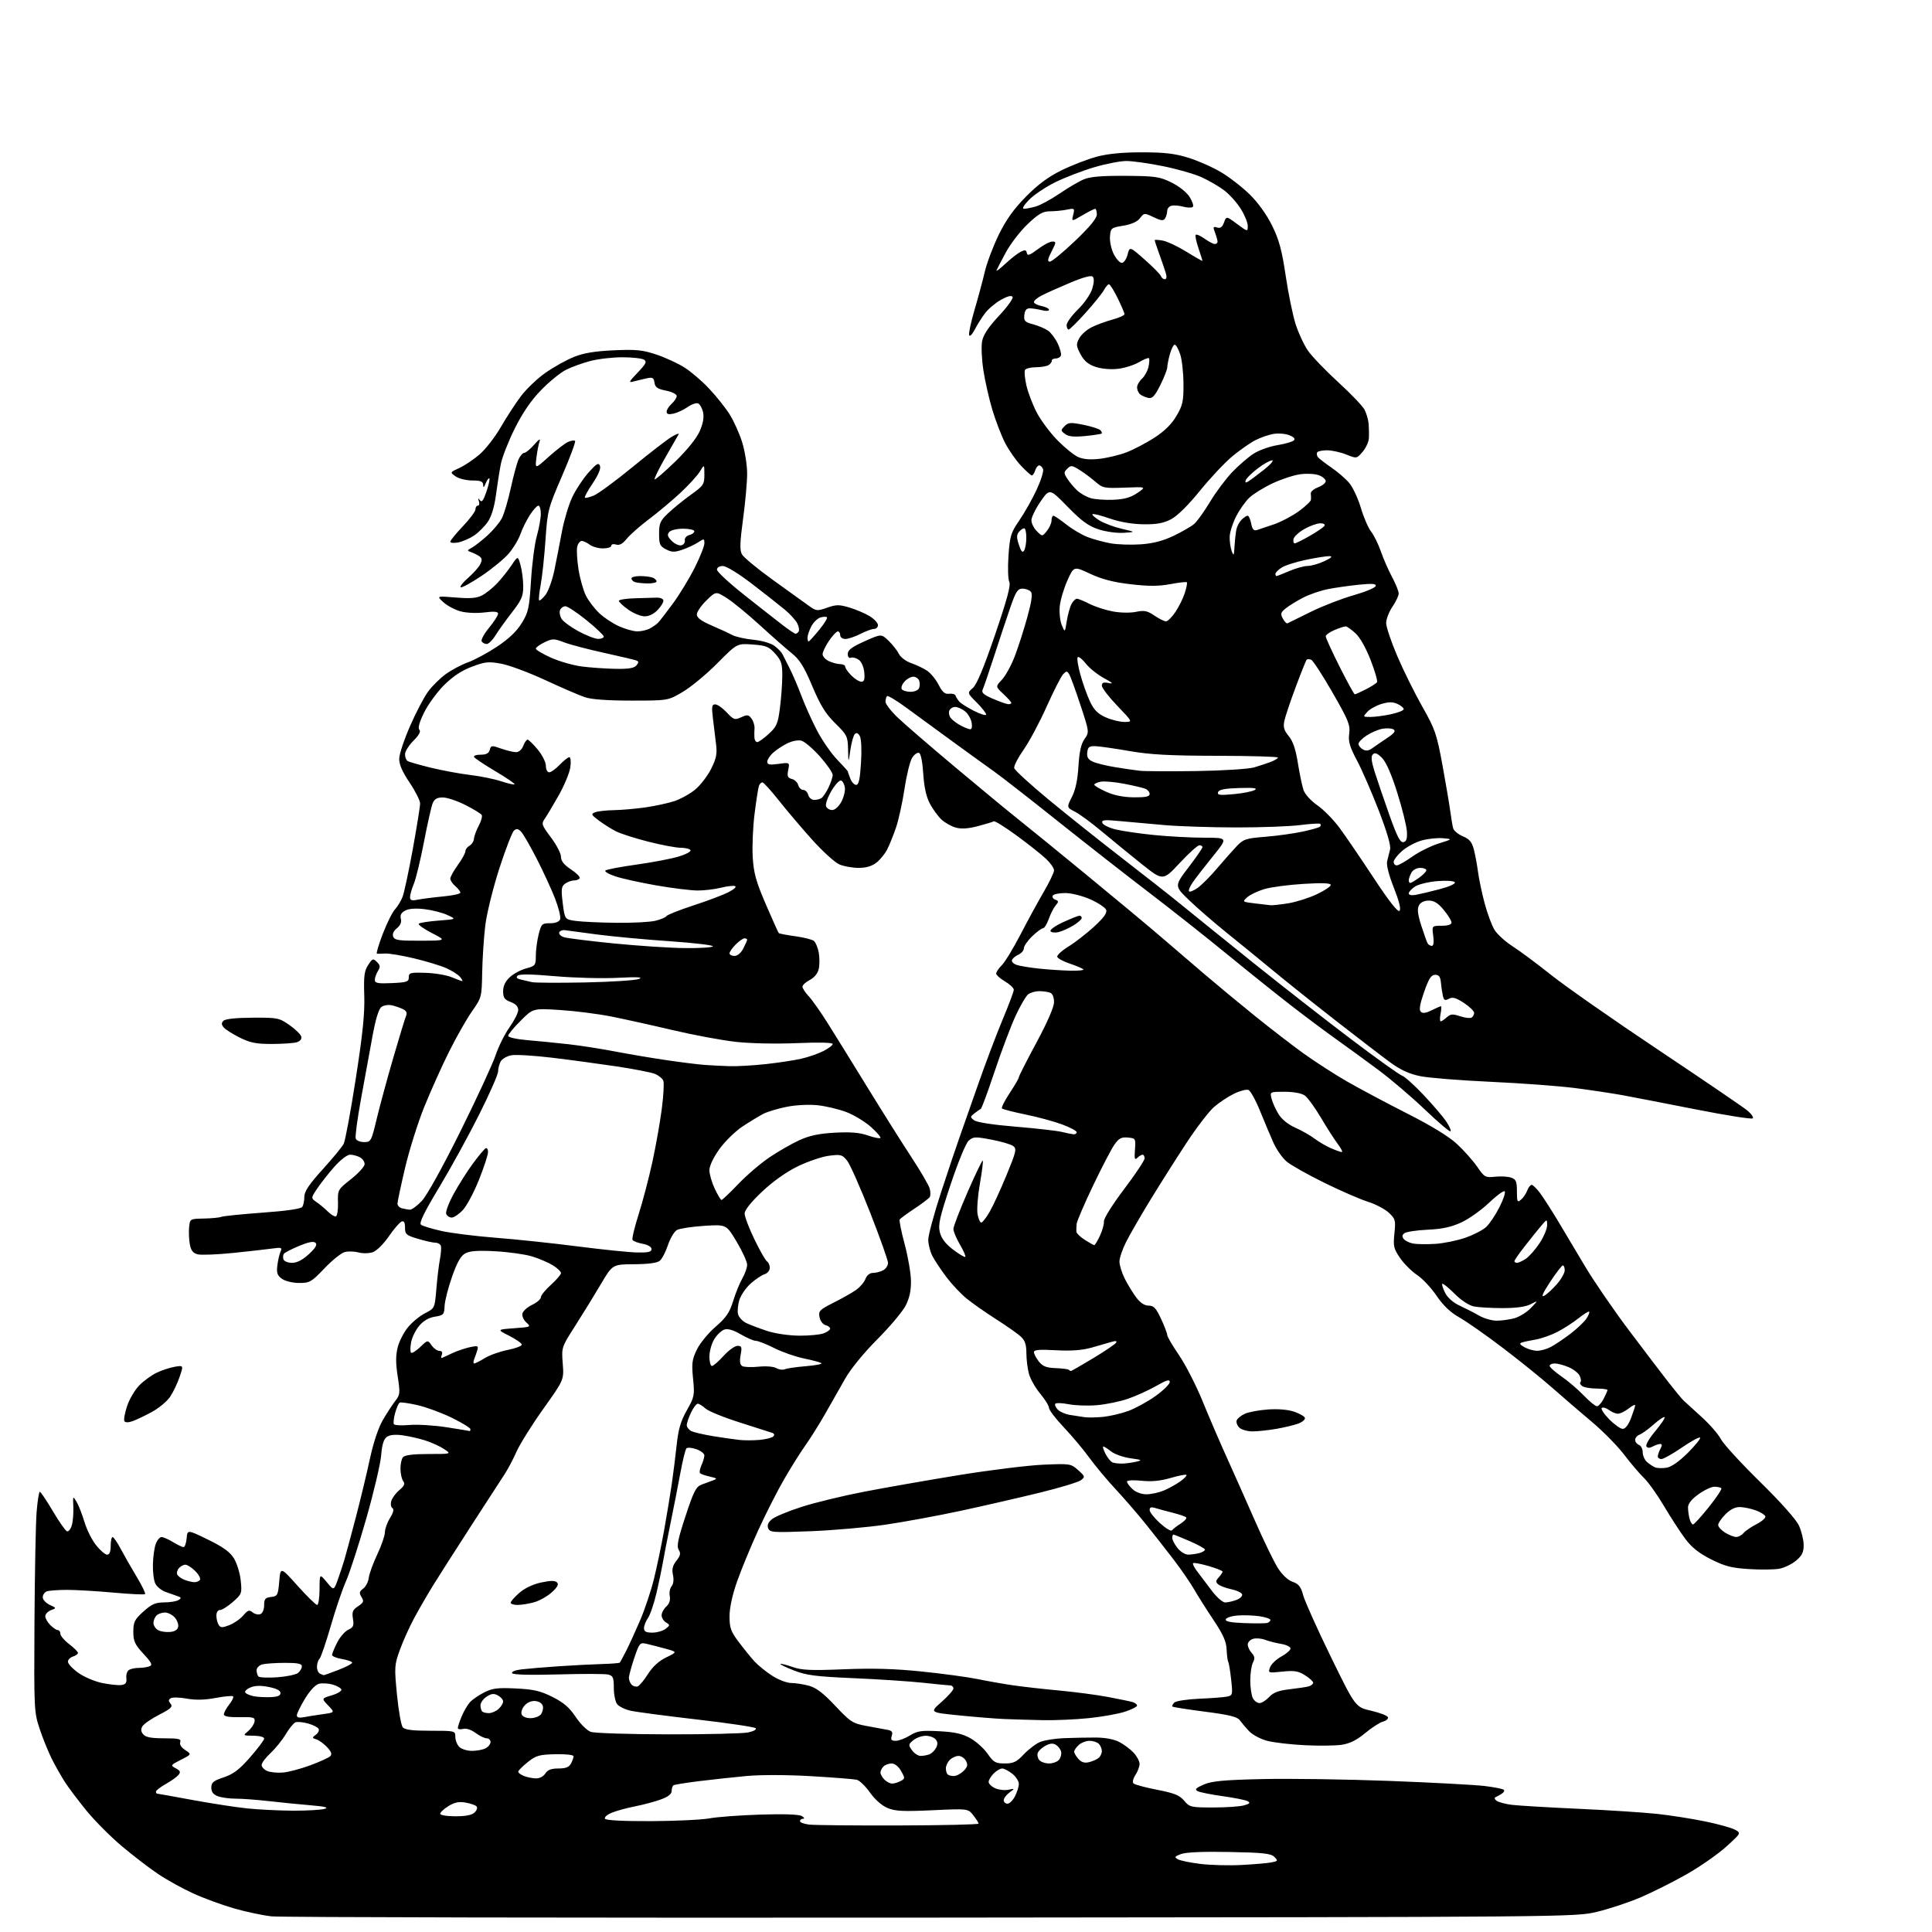 <?xml version="1.0" encoding="UTF-8" standalone="no"?>
<svg 
  version="1.1" 
  xmlns="http://www.w3.org/2000/svg" 
  xmlns:xlink="http://www.w3.org/1999/xlink" 
  xmlns:svg="http://www.w3.org/2000/svg"
  xmlns:rdf="http://www.w3.org/1999/02/22-rdf-syntax-ns#"
  xmlns:cc="http://creativecommons.org/ns#"
  xmlns:dc="http://purl.org/dc/elements/1.1/"
  viewBox="0 0 768 768"
  width="768"
  height="768"
>
<style>svg {background-color: white; }</style>"
<path stroke="none" fill="black" fill-rule="evenodd" d="M370.28,762.28C229.60,762.40 111.55,762.17 107.96,761.78C104.36,761.38 97.57,759.94 92.88,758.58C88.19,757.22 80.94,754.56 76.77,752.65C72.59,750.75 66.32,747.28 62.84,744.94C59.35,742.60 52.86,737.61 48.40,733.86C43.95,730.11 37.64,723.77 34.38,719.77C31.12,715.77 27.28,710.68 25.84,708.45C24.41,706.22 22.09,702.13 20.68,699.36C19.28,696.59 17.09,691.22 15.82,687.41C13.55,680.65 13.50,679.73 13.70,645.00C13.82,625.48 14.19,605.79 14.54,601.25C14.89,596.71 15.48,593.01 15.84,593.02C16.20,593.04 18.52,596.49 21.00,600.69C23.48,604.90 26.01,608.51 26.63,608.71C27.25,608.92 28.12,607.83 28.56,606.29C29.00,604.76 29.26,601.48 29.15,599.00C28.95,594.59 28.98,594.55 30.44,597.00C31.26,598.38 32.66,601.96 33.56,604.97C34.45,607.98 36.53,612.15 38.18,614.22C39.82,616.30 41.81,618.00 42.58,618.00C43.54,618.00 44.00,616.85 44.00,614.50C44.00,612.58 44.34,611.00 44.75,611.00C45.17,611.00 46.63,613.12 48.00,615.72C49.38,618.32 52.22,623.30 54.33,626.80C56.44,630.30 57.94,633.40 57.66,633.68C57.37,633.96 51.75,633.70 45.15,633.09C38.55,632.49 30.23,632.00 26.66,632.00C23.09,632.00 19.45,632.27 18.58,632.61C17.71,632.94 17.00,633.99 17.00,634.95C17.00,635.90 18.24,637.25 19.75,637.95C22.49,639.23 22.49,639.23 20.25,640.08C19.01,640.55 18.00,641.63 18.00,642.47C18.00,643.31 18.90,644.90 20.00,646.00C21.10,647.10 22.45,648.00 23.00,648.00C23.55,648.00 24.00,648.65 24.00,649.45C24.00,650.25 25.57,652.10 27.50,653.57C29.42,655.04 31.00,656.60 31.00,657.05C31.00,657.50 30.10,658.15 29.00,658.50C27.90,658.85 27.00,659.78 27.00,660.56C27.00,661.35 28.83,663.32 31.07,664.94C33.31,666.56 37.59,668.40 40.57,669.01C43.55,669.63 47.01,669.99 48.25,669.82C49.97,669.57 50.44,668.92 50.23,667.07C50.08,665.73 50.53,664.28 51.23,663.84C51.93,663.39 53.70,663.02 55.17,663.02C56.64,663.01 58.56,662.72 59.44,662.38C60.74,661.89 60.29,660.95 57.02,657.41C53.59,653.69 53.00,652.39 53.00,648.64C53.00,644.77 53.49,643.79 57.00,640.62C60.27,637.67 61.79,637.00 65.25,636.98C67.59,636.98 70.16,636.55 70.97,636.04C72.20,635.26 72.12,635.00 70.47,634.46C69.39,634.10 67.25,633.34 65.71,632.77C64.18,632.20 62.41,630.77 61.79,629.61C61.16,628.45 60.71,625.00 60.78,621.94C60.85,618.88 61.37,615.16 61.93,613.69C62.49,612.21 63.52,611.00 64.23,611.00C64.93,611.01 66.97,611.91 68.77,613.00C70.57,614.10 72.46,615.00 72.96,615.00C73.47,615.00 74.02,613.43 74.19,611.51C74.50,608.03 74.50,608.03 82.66,612.01C88.68,614.94 91.40,616.90 92.99,619.48C94.17,621.39 95.39,625.35 95.69,628.27C96.22,633.41 96.12,633.69 92.58,636.79C90.57,638.56 88.27,640.00 87.47,640.00C86.61,640.00 86.01,640.93 86.02,642.25C86.02,643.49 86.43,645.13 86.92,645.91C87.67,647.09 88.35,647.11 91.16,646.02C93.00,645.31 95.48,643.58 96.68,642.18C98.52,640.04 99.11,639.84 100.42,640.93C101.27,641.64 102.66,641.96 103.49,641.64C104.37,641.31 105.00,639.82 105.00,638.10C105.00,635.61 105.44,635.08 107.75,634.82C110.33,634.52 110.53,634.14 111.00,628.65C111.50,622.80 111.50,622.80 118.32,630.40C122.07,634.58 125.56,638.00 126.07,638.00C126.58,638.00 127.01,635.19 127.03,631.75C127.05,625.50 127.05,625.50 129.88,628.91C132.71,632.32 132.71,632.32 134.29,627.91C135.16,625.49 136.34,621.92 136.91,620.00C137.48,618.08 139.48,610.65 141.36,603.50C143.24,596.35 145.78,585.77 147.02,580.00C148.41,573.52 150.39,567.58 152.18,564.50C153.77,561.75 156.01,558.32 157.14,556.88C159.05,554.45 159.11,553.74 158.09,547.12C157.28,541.91 157.28,538.79 158.08,535.61C158.68,533.21 160.53,529.60 162.19,527.59C163.84,525.58 166.91,523.07 169.01,522.00C172.82,520.05 172.82,520.05 173.47,512.27C173.83,508.00 174.46,502.69 174.89,500.49C175.31,498.28 175.47,495.92 175.25,495.24C175.02,494.56 174.05,494.00 173.10,494.00C172.14,494.00 169.03,493.31 166.18,492.46C161.47,491.06 161.00,490.66 161.00,487.99C161.00,485.92 160.60,485.22 159.63,485.59C158.87,485.88 156.59,488.53 154.55,491.49C152.46,494.53 149.69,497.25 148.18,497.77C146.71,498.27 144.17,498.32 142.55,497.87C140.92,497.43 138.46,497.35 137.07,497.70C135.69,498.04 132.05,500.96 129.00,504.16C123.84,509.59 123.13,510.00 118.95,510.00C116.41,510.00 113.43,509.29 112.13,508.38C110.25,507.06 109.89,506.07 110.24,503.13C110.48,501.13 111.04,498.66 111.49,497.62C112.23,495.92 111.94,495.80 108.41,496.29C106.26,496.60 99.24,497.38 92.81,498.05C86.39,498.71 79.99,498.96 78.61,498.62C76.74,498.15 75.93,497.12 75.47,494.67C75.13,492.85 74.99,489.82 75.17,487.93C75.50,484.50 75.50,484.50 81.00,484.39C84.03,484.34 87.17,484.03 88.00,483.71C88.83,483.39 96.23,482.64 104.46,482.04C114.11,481.34 119.69,480.52 120.19,479.73C120.62,479.05 120.98,477.23 120.98,475.68C121.00,473.58 122.88,470.78 128.25,464.86C132.24,460.47 136.00,455.89 136.62,454.69C137.24,453.48 139.40,441.84 141.42,428.81C144.19,411.03 145.03,402.79 144.80,395.77C144.55,388.02 144.82,385.94 146.35,383.60C148.06,380.98 148.32,380.89 149.83,382.40C151.17,383.74 151.24,384.38 150.23,386.00C149.55,387.09 149.00,388.67 149.00,389.53C149.00,390.82 150.18,391.04 155.75,390.80C161.73,390.53 162.50,390.27 162.50,388.50C162.50,386.68 163.09,386.52 169.20,386.72C172.88,386.83 177.55,387.62 179.57,388.47C181.59,389.31 183.47,390.00 183.74,390.00C184.02,390.00 183.63,389.25 182.87,388.34C182.12,387.42 179.65,385.85 177.39,384.85C175.12,383.85 169.34,382.09 164.53,380.95C159.72,379.81 154.59,378.95 153.14,379.04C151.69,379.14 150.20,379.16 149.84,379.11C149.47,379.05 150.52,375.51 152.15,371.25C153.79,366.99 155.97,362.60 157.00,361.50C158.03,360.40 159.39,358.15 160.03,356.50C160.67,354.85 162.50,346.30 164.10,337.50C165.69,328.70 167.00,320.56 167.00,319.41C167.00,318.25 165.11,314.50 162.80,311.06C159.85,306.67 158.64,303.84 158.70,301.51C158.75,299.69 160.69,293.88 163.01,288.60C165.32,283.32 168.52,277.20 170.11,275.00C171.70,272.81 174.89,269.64 177.19,267.98C179.49,266.31 183.44,264.21 185.98,263.31C188.53,262.41 193.72,259.61 197.53,257.09C202.25,253.96 205.39,250.98 207.39,247.71C210.06,243.38 210.40,241.78 211.09,230.71C211.50,224.00 212.55,216.03 213.41,213.00C214.27,209.97 214.98,206.04 214.99,204.25C214.99,202.46 214.56,201.00 214.01,201.00C213.47,201.00 211.94,202.69 210.62,204.75C209.29,206.81 207.60,210.23 206.87,212.34C206.13,214.46 204.04,217.93 202.23,220.05C200.41,222.17 195.51,226.19 191.33,228.99C187.15,231.78 183.46,233.78 183.12,233.44C182.78,233.10 184.14,231.39 186.14,229.66C188.14,227.92 190.27,225.53 190.87,224.36C191.68,222.76 191.65,221.97 190.73,221.26C190.05,220.74 188.60,219.98 187.50,219.58C185.53,218.87 185.53,218.84 187.63,217.68C188.80,217.03 191.59,214.83 193.83,212.80C196.07,210.76 198.62,207.70 199.51,205.99C200.39,204.27 201.99,198.88 203.05,193.99C204.12,189.11 205.52,183.96 206.16,182.55C206.80,181.15 207.81,180.00 208.41,180.01C209.01,180.01 210.78,178.55 212.34,176.76C214.23,174.59 214.95,174.17 214.48,175.50C214.09,176.60 213.53,179.52 213.23,181.98C212.69,186.47 212.69,186.47 218.09,181.60C221.07,178.93 224.51,176.27 225.75,175.71C226.99,175.14 228.27,174.94 228.60,175.27C228.92,175.59 226.60,181.85 223.43,189.18C217.86,202.07 217.65,202.89 216.85,214.50C216.40,221.10 215.54,229.13 214.95,232.35C214.35,235.56 214.07,238.40 214.32,238.65C214.57,238.90 215.70,237.93 216.83,236.49C217.97,235.04 219.56,230.63 220.37,226.68C221.19,222.73 222.54,215.80 223.38,211.28C224.22,206.76 226.07,200.62 227.48,197.63C228.89,194.64 231.80,190.24 233.94,187.85C237.13,184.28 237.95,183.80 238.49,185.17C238.92,186.24 237.87,188.75 235.61,192.12C233.65,195.02 232.25,197.59 232.50,197.83C232.74,198.07 234.36,197.68 236.10,196.96C237.84,196.24 244.79,191.11 251.55,185.57C258.30,180.03 265.28,174.65 267.06,173.61C268.84,172.56 270.06,172.11 269.78,172.61C269.50,173.10 267.13,177.24 264.52,181.80C261.90,186.37 259.97,190.30 260.22,190.55C260.47,190.80 264.14,187.63 268.39,183.51C273.09,178.95 276.89,174.24 278.12,171.46C279.49,168.36 279.92,165.93 279.47,163.88C279.11,162.22 278.21,160.63 277.47,160.35C276.74,160.07 274.87,160.73 273.32,161.82C271.77,162.91 269.26,164.08 267.75,164.42C265.79,164.86 265.00,164.65 265.00,163.67C265.00,162.92 265.90,161.50 267.00,160.50C268.10,159.50 269.00,158.11 269.00,157.40C269.00,156.69 267.11,155.75 264.75,155.28C261.36,154.61 260.43,153.97 260.17,152.11C259.89,150.16 259.40,149.88 257.17,150.37C255.70,150.69 253.38,151.25 252.00,151.61C249.74,152.21 249.88,151.88 253.49,148.10C256.79,144.65 257.23,143.75 255.99,142.97C255.17,142.46 251.33,142.02 247.46,142.02C243.59,142.01 237.84,142.67 234.68,143.50C231.52,144.32 227.14,145.91 224.94,147.03C222.74,148.15 218.32,151.75 215.12,155.04C211.16,159.10 207.82,163.96 204.67,170.25C202.13,175.34 199.61,181.75 199.08,184.50C198.54,187.25 197.67,192.79 197.14,196.82C196.52,201.49 195.36,205.32 193.92,207.41C192.69,209.21 190.27,211.64 188.55,212.82C186.83,214.00 183.98,215.25 182.21,215.61C180.45,215.96 179.00,215.84 179.00,215.34C179.00,214.85 181.25,212.08 184.00,209.20C186.75,206.31 189.00,203.29 189.00,202.48C189.00,201.66 189.44,201.00 189.97,201.00C190.50,201.00 190.68,200.21 190.37,199.25C189.95,197.92 190.04,197.83 190.78,198.85C191.50,199.86 192.16,198.98 193.37,195.43C194.26,192.81 194.78,190.45 194.52,190.19C194.26,189.92 193.61,190.79 193.08,192.10C192.39,193.84 192.11,194.02 192.06,192.75C192.01,191.37 191.11,191.00 187.72,191.00C185.37,191.00 182.40,190.27 181.13,189.38C178.82,187.76 178.82,187.76 182.66,186.00C184.77,185.03 188.41,182.57 190.75,180.54C193.09,178.50 196.87,173.61 199.14,169.67C201.41,165.73 205.02,160.20 207.16,157.38C209.29,154.56 213.66,150.42 216.86,148.18C220.06,145.93 225.11,143.11 228.09,141.91C232.03,140.32 236.36,139.60 244.00,139.25C252.96,138.85 255.45,139.11 261.00,140.97C264.57,142.17 269.58,144.48 272.13,146.11C274.68,147.73 279.05,151.47 281.83,154.42C284.62,157.37 288.29,161.97 289.99,164.64C291.68,167.31 293.96,172.36 295.04,175.86C296.12,179.35 297.00,184.95 297.00,188.30C297.00,191.65 296.27,199.74 295.38,206.29C294.13,215.49 294.02,218.67 294.92,220.34C295.56,221.53 301.08,226.10 307.20,230.50C313.31,234.90 319.73,239.52 321.47,240.77C324.46,242.93 324.82,242.97 328.79,241.57C332.44,240.29 333.57,240.28 337.74,241.53C340.36,242.32 343.96,243.87 345.75,244.97C347.54,246.07 349.00,247.65 349.00,248.49C349.00,249.32 348.31,250.00 347.46,250.00C346.61,250.00 344.16,250.90 342.00,252.00C339.84,253.10 337.16,254.00 336.04,254.00C334.89,254.00 334.00,253.34 334.00,252.50C334.00,251.68 333.57,251.00 333.04,251.00C332.51,251.00 330.93,252.68 329.54,254.73C328.14,256.78 327.00,259.19 327.00,260.07C327.00,260.96 328.15,262.20 329.55,262.84C330.95,263.48 332.97,264.00 334.05,264.00C335.12,264.00 336.00,264.47 336.00,265.05C336.00,265.62 337.10,267.20 338.45,268.55C339.80,269.90 341.58,271.00 342.41,271.00C343.52,271.00 343.82,270.07 343.57,267.33C343.39,265.21 342.46,263.08 341.40,262.30C340.39,261.56 338.98,261.18 338.28,261.45C337.50,261.74 337.00,261.15 337.00,259.93C337.00,258.41 338.65,257.18 343.66,254.93C350.33,251.94 350.33,251.94 353.23,254.72C354.82,256.25 356.66,258.58 357.31,259.91C357.98,261.26 360.11,262.87 362.16,263.58C364.17,264.27 367.00,265.61 368.46,266.57C369.92,267.52 372.01,270.05 373.09,272.18C374.61,275.15 375.59,276.00 377.29,275.78C378.50,275.63 379.65,275.95 379.84,276.50C380.02,277.05 380.67,278.10 381.27,278.83C381.88,279.56 384.54,281.25 387.19,282.59C389.83,283.94 392.00,284.58 392.00,284.02C392.00,283.46 390.30,281.30 388.23,279.23C384.46,275.46 384.46,275.46 386.73,273.48C388.28,272.14 391.11,265.34 395.56,252.29C400.34,238.29 401.87,232.60 401.20,231.29C400.70,230.31 400.56,225.62 400.89,220.87C401.44,213.05 401.84,211.74 405.19,206.87C407.22,203.92 410.31,198.46 412.04,194.74C413.78,191.01 414.95,187.30 414.63,186.49C414.32,185.67 413.63,185.00 413.10,185.00C412.57,185.00 411.85,185.90 411.50,187.00C411.15,188.10 410.56,189.00 410.18,189.00C409.81,189.00 407.84,187.23 405.80,185.06C403.77,182.90 400.91,178.78 399.45,175.89C397.99,173.01 395.74,167.13 394.45,162.82C393.16,158.51 391.56,151.47 390.91,147.17C390.25,142.88 390.02,137.70 390.40,135.67C390.89,133.07 392.89,130.05 397.13,125.52C400.45,121.97 402.87,118.60 402.51,118.01C402.08,117.32 400.47,117.73 397.89,119.18C395.71,120.41 392.88,122.78 391.61,124.46C390.34,126.13 388.48,129.07 387.49,131.00C386.48,132.95 385.49,133.93 385.25,133.22C385.01,132.51 385.97,128.01 387.38,123.22C388.80,118.42 390.64,111.58 391.48,108.00C392.32,104.42 394.83,97.79 397.05,93.25C399.95,87.33 403.01,83.06 407.85,78.15C412.64,73.29 416.76,70.25 422.05,67.66C426.15,65.66 432.43,63.24 436.00,62.28C440.40,61.11 446.22,60.55 454.00,60.55C463.00,60.56 467.02,61.03 472.50,62.74C476.35,63.94 482.20,66.54 485.50,68.52C488.80,70.50 493.89,74.45 496.81,77.31C500.03,80.46 503.50,85.29 505.64,89.60C508.45,95.29 509.54,99.28 511.08,109.60C512.13,116.70 513.91,125.36 515.03,128.86C516.15,132.36 518.34,137.09 519.91,139.36C521.47,141.64 526.88,147.27 531.91,151.87C536.95,156.47 541.69,161.43 542.44,162.88C543.19,164.34 543.92,166.87 544.06,168.52C544.19,170.16 544.23,172.71 544.15,174.19C544.07,175.68 542.94,178.12 541.65,179.61C539.31,182.34 539.31,182.34 535.13,180.67C532.84,179.75 529.42,179.00 527.54,179.00C525.66,179.00 523.90,179.36 523.62,179.80C523.35,180.24 523.44,181.05 523.82,181.61C524.19,182.17 526.59,184.05 529.13,185.78C531.68,187.52 534.93,190.32 536.35,192.01C537.78,193.70 539.85,198.15 540.97,201.91C542.09,205.67 543.92,209.90 545.04,211.33C546.16,212.75 547.91,216.30 548.92,219.21C549.93,222.12 551.93,226.70 553.38,229.40C554.82,232.09 556.00,235.03 556.00,235.92C556.00,236.81 554.88,239.19 553.50,241.21C552.12,243.24 551.01,246.16 551.02,247.70C551.03,249.24 553.02,255.13 555.43,260.78C557.84,266.43 562.32,275.47 565.37,280.86C570.48,289.89 571.12,291.74 573.39,304.09C574.74,311.46 576.14,319.75 576.51,322.50C576.87,325.25 577.39,328.30 577.66,329.27C577.93,330.24 579.66,331.67 581.51,332.44C584.13,333.53 585.10,334.70 585.88,337.67C586.42,339.78 587.16,343.75 587.52,346.50C587.87,349.25 589.05,354.87 590.14,358.98C591.23,363.09 593.01,367.89 594.09,369.64C595.17,371.39 598.40,374.33 601.27,376.16C604.14,378.00 611.05,383.14 616.62,387.58C622.19,392.03 641.32,405.40 659.13,417.29C676.93,429.19 692.85,440.02 694.50,441.37C696.15,442.72 697.17,444.16 696.76,444.57C696.35,444.98 686.23,443.39 674.26,441.03C662.29,438.67 649.12,436.12 645.00,435.36C640.88,434.61 632.33,433.32 626.00,432.51C619.67,431.70 604.67,430.59 592.66,430.04C580.65,429.49 568.05,428.49 564.66,427.81C560.34,426.94 556.86,425.38 553.00,422.58C549.98,420.39 540.30,412.98 531.50,406.12C522.70,399.26 511.39,390.24 506.36,386.07C501.33,381.91 493.02,375.12 487.89,371.00C482.76,366.88 475.92,360.96 472.69,357.84C466.82,352.19 466.82,352.19 472.41,344.85C475.48,340.82 478.00,337.17 478.00,336.76C478.00,336.34 477.44,336.00 476.77,336.00C476.09,336.00 472.55,339.19 468.91,343.10C462.29,350.19 462.29,350.19 453.89,343.51C449.28,339.83 442.20,334.05 438.16,330.66C434.13,327.27 429.29,323.70 427.41,322.72C423.99,320.95 423.99,320.95 426.10,316.80C427.53,314.00 428.37,310.05 428.70,304.58C429.05,298.82 429.74,295.71 431.12,293.76C433.04,291.03 433.04,291.03 429.49,280.26C427.54,274.34 425.52,268.82 425.01,268.00C424.18,266.67 423.91,266.67 422.62,268.00C421.82,268.82 418.88,274.60 416.08,280.84C413.29,287.08 409.16,294.81 406.91,298.01C404.66,301.22 402.97,304.51 403.16,305.33C403.35,306.16 409.57,311.85 417.00,317.99C424.43,324.12 437.48,334.52 446.00,341.09C454.52,347.66 465.21,356.07 469.75,359.77C474.28,363.47 487.24,373.93 498.53,383.00C509.83,392.07 527.27,405.69 537.29,413.25C547.30,420.82 556.34,427.28 557.37,427.61C558.39,427.94 562.22,431.37 565.87,435.24C569.51,439.11 573.55,443.82 574.84,445.71C576.13,447.61 576.92,449.41 576.61,449.72C576.30,450.03 571.73,446.15 566.44,441.10C561.15,436.04 552.71,428.85 547.66,425.12C542.62,421.38 535.08,415.89 530.89,412.91C526.71,409.93 518.64,403.90 512.96,399.50C507.29,395.10 495.86,385.94 487.57,379.15C479.28,372.36 465.33,361.34 456.56,354.65C447.80,347.97 431.60,335.29 420.56,326.48C409.53,317.67 398.02,308.71 395.00,306.56C391.98,304.41 384.55,299.05 378.50,294.64C372.45,290.24 364.29,284.27 360.36,281.38C356.43,278.48 352.94,276.39 352.61,276.72C352.27,277.06 352.00,278.06 352.00,278.95C352.00,279.85 354.14,282.63 356.75,285.15C359.36,287.66 369.77,296.64 379.87,305.11C389.97,313.57 401.08,322.75 404.56,325.50C408.04,328.25 420.47,338.38 432.18,348.00C443.89,357.62 457.13,368.65 461.59,372.50C466.06,376.35 473.72,382.92 478.61,387.09C483.50,391.27 492.53,398.75 498.68,403.72C504.83,408.70 513.61,415.46 518.18,418.76C522.76,422.05 530.55,427.08 535.50,429.92C540.45,432.76 551.21,438.50 559.42,442.66C569.21,447.63 576.04,451.83 579.29,454.87C582.02,457.42 585.59,461.45 587.24,463.84C590.08,467.98 590.43,468.17 594.36,467.76C596.64,467.52 599.51,467.69 600.75,468.14C602.64,468.82 603.00,469.69 603.00,473.60C603.00,477.75 603.17,478.10 604.60,476.91C605.49,476.18 606.60,474.55 607.08,473.29C607.56,472.03 608.36,471.00 608.86,471.00C609.35,471.00 610.85,472.46 612.18,474.25C613.51,476.04 616.62,480.88 619.11,485.00C621.59,489.12 626.51,497.36 630.03,503.31C633.56,509.25 641.47,520.78 647.61,528.93C653.75,537.08 660.84,546.39 663.36,549.62C665.89,552.85 668.53,556.05 669.23,556.72C669.93,557.39 673.13,560.31 676.35,563.21C679.57,566.11 683.02,570.06 684.02,571.99C685.01,573.92 692.01,581.57 699.57,588.99C707.97,597.24 714.02,604.04 715.13,606.49C716.14,608.70 716.97,612.15 716.98,614.16C717.00,617.02 716.34,618.38 713.97,620.37C712.30,621.77 709.33,623.22 707.35,623.59C705.38,623.96 699.96,624.03 695.31,623.74C688.36,623.31 685.68,622.62 680.18,619.86C675.36,617.43 672.50,615.16 669.90,611.68C667.92,609.03 664.12,603.18 661.46,598.68C658.80,594.18 655.21,589.15 653.49,587.50C651.77,585.85 648.23,581.69 645.62,578.25C643.02,574.82 637.20,568.91 632.69,565.13C628.19,561.34 621.12,555.27 617.00,551.63C612.88,547.99 604.10,540.91 597.50,535.89C590.90,530.87 583.12,525.41 580.21,523.76C576.55,521.69 573.72,519.00 571.05,515.08C568.93,511.95 565.45,508.24 563.33,506.84C561.20,505.43 558.17,502.41 556.59,500.14C554.01,496.40 553.78,495.43 554.30,490.34C554.85,485.09 554.69,484.52 552.08,482.07C550.53,480.63 546.78,478.66 543.73,477.70C540.68,476.74 532.85,473.33 526.34,470.13C519.83,466.92 513.13,463.15 511.46,461.74C509.79,460.33 507.45,457.00 506.25,454.34C505.06,451.68 502.66,445.98 500.91,441.67C499.17,437.36 497.08,433.58 496.27,433.27C495.45,432.96 492.86,433.64 490.50,434.79C488.15,435.93 484.57,438.32 482.55,440.09C480.53,441.87 475.59,448.31 471.59,454.41C467.58,460.51 461.14,470.68 457.28,477.00C453.42,483.32 449.07,490.85 447.63,493.72C446.18,496.59 445.00,500.09 445.00,501.51C445.00,502.92 445.95,505.97 447.11,508.29C448.28,510.61 450.32,513.96 451.67,515.75C453.28,517.90 454.95,519.00 456.60,519.00C458.63,519.00 459.54,519.97 461.54,524.25C462.88,527.14 463.98,530.03 463.99,530.69C464.00,531.34 466.10,534.94 468.67,538.69C471.24,542.43 475.46,550.67 478.05,557.00C480.63,563.33 484.99,573.45 487.73,579.50C490.47,585.55 495.50,596.87 498.92,604.66C502.34,612.45 506.41,620.83 507.96,623.28C509.70,626.02 511.96,628.14 513.83,628.79C516.27,629.64 517.12,630.73 518.05,634.18C518.69,636.55 523.62,647.52 529.00,658.55C538.80,678.61 538.80,678.61 545.08,680.05C548.54,680.85 551.53,682.01 551.73,682.63C551.92,683.25 551.06,684.03 549.79,684.35C548.53,684.67 545.34,686.72 542.71,688.91C539.34,691.71 536.57,693.09 533.37,693.57C530.87,693.95 524.25,694.03 518.66,693.75C513.07,693.48 506.35,692.69 503.71,692.00C501.07,691.31 497.83,689.57 496.48,688.12C495.14,686.68 493.47,684.72 492.77,683.76C491.81,682.45 488.43,681.63 479.00,680.42C472.12,679.53 466.30,678.62 466.07,678.39C465.83,678.16 466.16,677.44 466.79,676.81C467.43,676.17 471.90,675.48 476.73,675.27C481.55,675.07 486.53,674.69 487.80,674.42C489.99,673.96 490.06,673.65 489.41,667.72C489.04,664.30 488.52,661.12 488.25,660.66C487.99,660.20 487.69,657.95 487.60,655.66C487.46,652.50 486.21,649.70 482.40,644.00C479.64,639.88 476.17,634.38 474.68,631.79C473.19,629.21 469.61,624.00 466.73,620.22C463.86,616.44 458.81,610.01 455.53,605.93C452.24,601.84 446.83,595.58 443.49,592.00C440.15,588.42 435.45,582.80 433.05,579.50C430.65,576.20 426.06,570.73 422.84,567.34C419.63,563.95 417.00,560.50 417.00,559.68C417.00,558.86 415.44,556.32 413.53,554.04C411.62,551.75 409.60,548.22 409.04,546.19C408.47,544.16 408.01,540.44 408.01,537.92C408.00,534.46 407.45,532.85 405.75,531.28C404.51,530.14 400.12,527.06 396.00,524.43C391.88,521.80 386.62,518.12 384.33,516.27C382.03,514.41 378.39,510.55 376.23,507.69C374.07,504.83 371.56,501.05 370.65,499.29C369.74,497.54 369.00,494.62 369.00,492.81C369.00,491.01 371.28,482.55 374.07,474.01C376.86,465.48 380.04,456.02 381.12,453.00C382.21,449.98 385.54,440.47 388.53,431.88C391.52,423.30 396.00,411.42 398.48,405.49C400.97,399.56 403.00,394.14 403.00,393.45C403.00,392.76 401.43,391.27 399.50,390.13C397.57,389.00 396.00,387.58 396.00,386.99C396.00,386.39 397.02,384.89 398.27,383.64C399.52,382.39 402.85,376.90 405.68,371.44C408.51,365.97 412.67,358.36 414.91,354.52C417.16,350.67 419.00,346.83 419.00,345.96C419.00,345.10 417.54,343.02 415.75,341.34C413.96,339.66 408.74,335.52 404.14,332.15C399.54,328.78 395.44,326.23 395.02,326.49C394.60,326.75 391.74,327.61 388.66,328.42C384.76,329.43 382.09,329.60 379.87,328.96C378.11,328.46 375.58,327.02 374.24,325.77C372.90,324.52 370.84,321.70 369.67,319.50C368.21,316.78 367.36,312.97 367.01,307.58C366.70,302.77 366.03,299.50 365.31,299.27C364.66,299.05 363.44,299.93 362.60,301.21C361.76,302.49 360.40,308.03 359.57,313.52C358.74,319.01 357.20,326.01 356.14,329.09C355.09,332.16 353.50,336.06 352.63,337.75C351.76,339.44 349.85,341.76 348.39,342.91C346.61,344.31 344.28,345.00 341.33,345.00C338.91,345.00 335.49,344.39 333.72,343.65C331.95,342.91 327.10,338.52 322.94,333.90C318.78,329.28 312.80,322.24 309.65,318.25C306.49,314.26 303.53,311.00 303.06,311.00C302.60,311.00 301.98,311.60 301.70,312.34C301.42,313.08 300.64,318.04 299.97,323.37C299.29,328.70 298.96,336.53 299.22,340.78C299.62,347.14 300.54,350.44 304.44,359.50C307.04,365.55 309.36,370.69 309.58,370.92C309.81,371.14 312.77,371.71 316.16,372.17C319.54,372.64 322.87,373.48 323.55,374.04C324.23,374.61 325.09,376.67 325.46,378.62C325.82,380.57 325.83,383.49 325.48,385.10C325.07,386.95 323.75,388.59 321.92,389.54C320.31,390.37 319.00,391.58 319.00,392.22C319.00,392.86 320.09,394.54 321.42,395.95C322.74,397.35 326.10,402.10 328.88,406.50C331.65,410.90 338.76,422.38 344.67,432.00C350.58,441.62 358.47,454.16 362.21,459.86C365.95,465.55 369.28,471.27 369.60,472.55C369.92,473.84 369.92,475.32 369.60,475.84C369.27,476.37 366.55,478.43 363.55,480.43C360.54,482.42 357.88,484.38 357.64,484.78C357.39,485.18 358.27,489.56 359.60,494.51C360.93,499.45 362.06,506.01 362.12,509.08C362.18,513.01 361.56,515.95 360.01,518.99C358.80,521.36 353.73,527.40 348.74,532.40C343.40,537.76 338.16,544.17 335.99,548.00C333.96,551.58 330.38,557.88 328.03,562.00C325.68,566.12 322.15,571.75 320.19,574.50C318.23,577.25 314.42,583.32 311.72,588.00C309.01,592.67 304.39,601.77 301.44,608.22C298.49,614.66 294.71,623.81 293.04,628.55C291.11,634.02 290.00,639.11 290.00,642.50C290.00,647.09 290.51,648.53 293.62,652.67C295.62,655.33 298.43,658.80 299.87,660.38C301.32,661.97 304.50,664.56 306.95,666.13C309.39,667.71 312.77,669.00 314.45,669.01C316.13,669.01 319.30,669.50 321.50,670.09C324.44,670.88 327.22,672.99 332.02,678.09C338.10,684.55 338.94,685.08 344.52,686.11C347.81,686.72 351.54,687.41 352.81,687.64C354.58,687.97 354.97,688.52 354.49,690.03C354.00,691.58 354.33,692.00 356.06,692.00C357.27,692.00 359.81,691.05 361.70,689.88C364.66,688.05 366.26,687.82 373.34,688.19C379.56,688.51 382.57,689.19 385.76,690.99C388.08,692.29 391.16,695.07 392.62,697.18C394.97,700.57 395.74,701.00 399.42,701.00C402.89,701.00 404.12,700.41 406.99,697.36C408.88,695.36 411.79,693.15 413.46,692.46C415.13,691.76 419.43,691.08 423.00,690.94C426.57,690.80 432.21,690.69 435.53,690.70C439.27,690.71 442.84,691.38 444.92,692.46C446.76,693.41 449.34,695.34 450.64,696.74C451.94,698.14 453.00,700.14 453.00,701.18C453.00,702.22 452.26,704.20 451.35,705.59C450.39,707.06 450.08,708.46 450.60,708.96C451.10,709.43 455.32,710.56 460.00,711.47C466.86,712.81 468.93,713.65 470.74,715.82C472.87,718.37 473.41,718.50 482.24,718.50C487.33,718.50 492.84,718.13 494.49,717.67C496.80,717.03 497.13,716.65 495.97,716.00C495.14,715.54 490.65,714.64 486.00,714.00C481.35,713.36 476.86,712.45 476.02,711.98C474.84,711.32 475.39,710.73 478.50,709.39C481.69,708.00 486.40,707.56 501.79,707.21C512.39,706.96 535.12,707.29 552.29,707.94C569.45,708.59 586.58,709.51 590.33,709.98C594.09,710.45 597.45,711.12 597.80,711.47C598.16,711.82 597.78,712.53 596.97,713.04C596.16,713.55 595.05,714.17 594.50,714.41C593.94,714.66 594.13,715.29 594.95,715.86C595.75,716.41 598.45,717.13 600.95,717.45C603.45,717.76 615.32,718.47 627.33,719.02C639.34,719.56 653.51,720.48 658.83,721.06C664.15,721.64 672.66,722.98 677.75,724.03C682.83,725.07 688.16,726.54 689.59,727.29C692.19,728.66 692.19,728.66 686.16,734.11C682.85,737.11 675.72,742.07 670.32,745.13C664.92,748.18 656.66,752.32 651.97,754.31C647.28,756.30 639.53,758.86 634.75,760.00C626.10,762.05 624.85,762.06 370.28,762.28zM493.50,741.36C498.45,741.10 503.79,740.65 505.36,740.34C508.02,739.83 508.10,739.67 506.58,738.15C505.22,736.78 502.15,736.45 488.70,736.19C478.26,735.98 471.40,736.28 469.48,737.01C466.91,737.98 466.73,738.27 468.20,739.09C469.14,739.62 473.19,740.45 477.20,740.94C481.22,741.43 488.55,741.62 493.50,741.36zM357.25,725.65C374.71,725.60 389.00,725.27 389.00,724.92C389.00,724.56 388.06,723.07 386.90,721.61C384.81,718.94 384.81,718.94 370.65,719.60C358.97,720.14 355.85,719.99 352.77,718.69C350.51,717.74 347.77,715.31 345.80,712.52C344.02,710.00 341.65,707.72 340.53,707.47C339.41,707.22 331.30,706.58 322.50,706.06C313.15,705.51 302.55,705.47 297.00,705.97C291.77,706.45 283.23,707.37 278.00,708.02C272.77,708.67 268.16,709.41 267.75,709.66C267.34,709.91 267.00,710.93 267.00,711.92C267.00,713.13 265.60,714.24 262.75,715.29C260.41,716.15 255.80,717.39 252.50,718.04C249.20,718.69 245.01,719.83 243.18,720.59C241.35,721.34 240.14,722.42 240.49,722.98C240.88,723.62 247.77,723.97 258.81,723.93C268.54,723.89 278.98,723.39 282.00,722.83C285.02,722.26 294.12,721.59 302.21,721.33C311.46,721.03 317.59,721.24 318.71,721.90C319.70,722.47 319.94,722.95 319.25,722.97C318.56,722.99 318.00,723.42 318.00,723.94C318.00,724.46 319.69,725.07 321.75,725.31C323.81,725.54 339.79,725.70 357.25,725.65zM181.07,722.00C185.25,722.00 187.63,721.51 188.71,720.44C189.61,719.54 189.90,718.51 189.39,718.01C188.90,717.54 186.93,716.88 185.00,716.54C182.44,716.10 180.63,716.47 178.25,717.95C176.46,719.06 175.00,720.43 175.00,720.99C175.00,721.56 177.63,722.00 181.07,722.00zM116.50,719.77C122.00,719.79 127.62,719.47 129.00,719.06C130.83,718.51 129.34,718.13 123.50,717.63C119.10,717.26 111.64,716.52 106.93,715.98C102.22,715.44 96.29,715.00 93.75,715.00C91.21,715.00 87.98,714.56 86.57,714.02C84.78,713.34 84.00,712.31 84.00,710.61C84.00,708.56 84.81,707.89 88.93,706.52C92.76,705.25 95.10,703.47 99.43,698.54C102.49,695.05 105.00,691.70 105.00,691.10C105.00,690.48 103.15,689.99 100.75,689.97C96.51,689.93 96.51,689.93 98.67,688.12C99.86,687.12 100.99,685.45 101.17,684.40C101.47,682.69 100.87,682.51 95.25,682.60C90.97,682.66 89.00,682.31 89.00,681.48C89.00,680.82 89.95,679.06 91.11,677.58C92.28,676.10 92.97,674.64 92.66,674.33C92.35,674.01 89.23,674.30 85.73,674.96C81.38,675.78 77.75,675.86 74.25,675.23C71.44,674.72 68.57,674.65 67.88,675.07C66.91,675.67 66.90,676.17 67.81,677.27C68.78,678.44 67.98,679.21 63.34,681.59C60.24,683.19 57.23,685.25 56.66,686.17C55.91,687.37 55.98,688.27 56.93,689.42C57.90,690.58 60.08,691.00 65.23,691.00C71.02,691.00 72.12,691.26 71.64,692.50C71.28,693.42 72.05,694.64 73.63,695.68C76.20,697.36 76.20,697.36 71.91,699.54C67.74,701.67 67.69,701.76 69.88,702.93C71.69,703.91 71.90,704.42 70.93,705.58C70.28,706.37 68.00,708.00 65.87,709.19C63.74,710.39 62.00,711.74 62.00,712.18C62.00,712.63 62.20,713.00 62.43,713.00C62.67,713.00 68.96,714.12 76.40,715.50C83.84,716.87 93.66,718.39 98.22,718.87C102.77,719.34 111.00,719.75 116.50,719.77zM400.47,717.00C401.29,717.00 402.64,715.67 403.47,714.05C404.31,712.43 405.00,710.21 405.00,709.12C405.00,708.03 403.81,706.21 402.37,705.07C400.92,703.93 399.12,703.00 398.37,703.00C397.61,703.00 396.10,703.90 395.00,705.00C393.90,706.10 393.00,707.60 393.00,708.34C393.00,709.08 394.15,710.20 395.56,710.84C396.96,711.49 399.33,711.76 400.81,711.46C403.50,710.91 403.50,710.91 401.25,712.58C400.01,713.49 399.00,714.86 399.00,715.62C399.00,716.38 399.66,717.00 400.47,717.00zM354.64,709.00C355.46,709.00 356.98,708.55 358.01,707.99C359.81,707.03 359.82,706.85 358.20,704.00C357.18,702.21 355.68,701.01 354.45,701.01C353.32,701.00 351.86,701.54 351.20,702.20C350.54,702.86 350.00,703.95 350.00,704.63C350.00,705.30 350.71,706.56 351.57,707.43C352.44,708.29 353.82,709.00 354.64,709.00zM213.01,706.94C214.49,706.97 216.03,706.18 216.77,705.00C217.68,703.55 219.10,703.00 221.97,703.00C224.86,703.00 226.21,702.48 226.96,701.07C227.53,700.00 228.00,698.69 228.00,698.15C228.00,697.58 224.94,697.24 220.75,697.33C214.32,697.48 213.07,697.84 209.75,700.50C207.69,702.15 206.00,703.85 206.00,704.28C206.00,704.71 207.01,705.47 208.25,705.97C209.49,706.47 211.63,706.90 213.01,706.94zM379.17,706.00C380.18,706.00 381.91,705.09 383.02,703.98C384.63,702.37 384.83,701.55 383.99,699.98C383.41,698.89 382.08,698.00 381.04,698.00C379.99,698.00 378.44,698.71 377.57,699.57C376.71,700.44 376.00,701.94 376.00,702.90C376.00,703.87 376.30,704.97 376.67,705.33C377.03,705.70 378.16,706.00 379.17,706.00zM112.50,704.61C114.70,704.42 119.58,703.13 123.35,701.73C127.12,700.33 130.70,698.70 131.29,698.11C132.07,697.33 131.71,696.32 130.03,694.53C128.74,693.16 126.82,691.76 125.77,691.43C123.98,690.86 123.97,690.74 125.58,689.56C126.53,688.87 127.00,687.80 126.62,687.19C126.24,686.58 124.34,685.63 122.39,685.10C120.44,684.56 118.23,684.36 117.47,684.65C116.71,684.94 114.97,687.05 113.62,689.34C112.26,691.63 109.54,695.00 107.58,696.83C105.61,698.66 104.00,700.82 104.00,701.61C104.00,702.41 105.01,703.49 106.25,704.01C107.49,704.53 110.30,704.80 112.50,704.61zM417.00,701.00C418.52,701.00 420.30,700.35 420.96,699.55C421.62,698.75 422.02,697.34 421.83,696.41C421.65,695.48 420.74,694.24 419.82,693.65C418.59,692.88 417.45,692.96 415.62,693.94C414.24,694.68 412.85,695.95 412.54,696.77C412.22,697.58 412.48,698.87 413.11,699.63C413.73,700.38 415.48,701.00 417.00,701.00zM432.95,700.48C434.35,700.13 436.05,699.37 436.74,698.80C437.43,698.22 438.00,697.00 438.00,696.08C438.00,695.15 437.46,693.86 436.80,693.20C436.14,692.54 434.49,692.00 433.13,692.00C431.77,692.00 429.83,692.74 428.83,693.65C427.82,694.57 427.00,695.77 427.00,696.33C427.00,696.89 427.77,698.19 428.71,699.23C429.92,700.57 431.15,700.93 432.95,700.48zM365.97,698.00C367.00,698.00 368.56,697.72 369.45,697.38C370.33,697.04 371.52,695.89 372.10,694.82C372.84,693.42 372.80,692.46 371.95,691.44C371.29,690.65 369.51,690.00 367.99,690.00C366.47,690.00 364.26,690.79 363.08,691.75C361.08,693.38 361.04,693.65 362.53,695.75C363.40,696.99 364.95,698.00 365.97,698.00zM187.64,696.00C189.56,696.00 192.00,695.53 193.07,694.96C194.13,694.40 195.00,693.27 195.00,692.46C195.00,691.66 194.31,691.00 193.46,691.00C192.61,691.00 190.62,690.04 189.03,688.86C187.29,687.58 185.32,686.94 184.07,687.27C182.93,687.57 182.00,687.39 182.00,686.87C182.00,686.36 182.69,684.28 183.54,682.25C184.38,680.23 185.85,677.72 186.79,676.68C187.73,675.64 190.27,673.88 192.43,672.78C195.72,671.10 197.79,670.84 205.03,671.19C212.10,671.53 214.78,672.14 219.60,674.55C224.03,676.77 226.33,678.74 228.84,682.50C230.68,685.26 233.36,687.92 234.84,688.44C236.30,688.96 250.10,689.40 265.50,689.43C280.90,689.46 295.25,689.11 297.38,688.67C299.60,688.21 300.88,687.49 300.38,686.99C299.90,686.51 289.43,684.95 277.12,683.53C264.81,682.11 252.90,680.54 250.65,680.03C248.40,679.53 245.98,678.33 245.28,677.37C244.58,676.40 244.00,673.50 244.00,670.92C244.00,666.87 243.69,666.14 241.75,665.66C240.51,665.35 231.55,665.33 221.84,665.61C210.70,665.92 203.96,665.74 203.57,665.12C203.22,664.55 204.77,663.91 207.23,663.61C209.58,663.33 216.22,662.77 222.00,662.37C227.78,661.98 235.55,661.58 239.27,661.48C242.99,661.38 246.20,661.12 246.40,660.90C246.59,660.68 247.77,658.49 249.01,656.04C250.25,653.58 252.73,648.14 254.53,643.94C256.32,639.74 258.74,632.52 259.89,627.90C261.04,623.28 262.88,614.54 263.97,608.47C265.05,602.41 266.43,594.09 267.03,589.97C267.63,585.86 268.51,578.84 268.99,574.36C269.65,568.13 270.59,564.92 273.03,560.61C276.04,555.28 276.16,554.62 275.50,548.01C274.90,541.98 275.10,540.43 277.01,536.49C278.22,533.98 281.56,529.90 284.44,527.42C288.66,523.77 290.00,521.82 291.43,517.20C292.39,514.07 294.04,510.01 295.09,508.19C296.14,506.37 297.00,503.93 297.00,502.75C297.00,501.58 295.14,497.49 292.87,493.67C288.74,486.72 288.74,486.72 279.94,487.29C275.09,487.61 270.24,488.34 269.15,488.92C268.06,489.50 266.43,492.20 265.53,494.91C264.63,497.63 263.17,500.44 262.29,501.17C261.25,502.04 257.71,502.52 252.10,502.55C243.50,502.59 243.50,502.59 238.80,510.55C236.22,514.92 231.65,522.34 228.65,527.04C223.21,535.55 223.20,535.59 223.70,542.04C224.20,548.50 224.20,548.50 216.00,560.00C211.49,566.33 206.70,573.98 205.35,577.00C204.01,580.02 201.87,584.08 200.60,586.00C199.34,587.92 193.36,597.15 187.31,606.50C181.27,615.85 174.51,626.42 172.30,630.00C170.09,633.58 166.69,639.42 164.76,643.00C162.82,646.58 160.21,652.35 158.96,655.83C156.78,661.86 156.73,662.67 157.81,673.69C158.43,680.03 159.46,685.84 160.09,686.61C160.93,687.63 163.91,688.00 171.12,688.00C180.91,688.00 181.00,688.02 181.00,690.43C181.00,691.76 181.71,693.56 182.57,694.43C183.44,695.29 185.72,696.00 187.64,696.00zM414.50,683.79C409.55,683.69 402.57,683.48 399.00,683.33C395.43,683.17 387.34,682.51 381.02,681.87C369.54,680.71 369.54,680.71 374.27,676.55C376.87,674.26 379.00,671.85 379.00,671.20C379.00,670.54 378.44,669.99 377.75,669.98C377.06,669.97 372.23,669.50 367.00,668.93C361.77,668.36 349.40,667.54 339.50,667.11C324.40,666.46 320.56,665.97 315.68,664.07C312.48,662.82 310.02,661.64 310.22,661.45C310.42,661.25 312.59,661.79 315.04,662.65C318.71,663.94 322.33,664.10 335.50,663.56C346.97,663.10 355.74,663.35 366.50,664.46C374.75,665.31 384.65,666.65 388.50,667.44C392.35,668.23 398.65,669.34 402.50,669.91C406.35,670.48 414.68,671.42 421.00,672.00C427.32,672.59 436.10,673.75 440.50,674.58C444.90,675.41 449.29,676.33 450.25,676.61C451.21,676.90 452.00,677.52 452.00,677.99C452.00,678.46 449.86,679.55 447.25,680.41C444.64,681.27 438.23,682.43 433.00,682.97C427.77,683.52 419.45,683.89 414.50,683.79zM120.75,682.62C122.26,682.32 125.67,681.78 128.32,681.41C133.14,680.75 133.14,680.75 130.45,677.95C127.77,675.15 127.77,675.15 131.91,673.91C134.19,673.23 135.90,672.19 135.70,671.60C135.50,671.01 133.95,670.13 132.24,669.64C130.53,669.15 128.09,669.01 126.80,669.33C125.39,669.69 123.20,672.02 121.24,675.26C119.46,678.19 118.00,681.17 118.00,681.88C118.00,682.74 118.90,682.98 120.75,682.62zM210.85,683.00C212.45,683.00 214.30,682.35 214.96,681.55C215.62,680.75 216.01,679.29 215.82,678.30C215.62,677.24 214.44,676.38 212.94,676.20C211.37,676.02 209.70,676.68 208.58,677.92C207.58,679.02 207.02,680.62 207.35,681.46C207.69,682.36 209.15,683.00 210.85,683.00zM194.34,681.00C195.44,681.00 197.17,680.26 198.17,679.35C199.18,678.43 200.00,677.10 200.00,676.38C200.00,675.66 199.07,674.57 197.93,673.96C196.33,673.10 195.33,673.21 193.43,674.45C192.09,675.33 191.00,676.86 191.00,677.86C191.00,678.85 191.30,679.97 191.67,680.33C192.03,680.70 193.24,681.00 194.34,681.00zM500.67,677.00C501.55,677.00 503.28,675.91 504.51,674.59C506.17,672.79 508.24,672.01 512.62,671.51C515.85,671.14 519.29,670.62 520.25,670.35C521.21,670.08 522.00,669.44 522.00,668.92C522.00,668.40 520.54,667.05 518.75,665.93C516.07,664.25 514.49,664.00 509.76,664.49C504.11,665.09 504.04,665.06 504.86,662.80C505.31,661.53 507.33,659.60 509.34,658.50C511.35,657.40 513.00,655.96 513.00,655.30C513.00,654.63 511.31,653.81 509.25,653.47C507.19,653.13 504.30,652.39 502.82,651.83C501.35,651.28 499.21,651.11 498.07,651.48C496.93,651.84 496.00,652.86 496.00,653.74C496.00,654.62 496.71,656.13 497.58,657.09C498.80,658.44 498.91,659.29 498.08,660.85C497.49,661.96 497.00,665.18 497.00,668.00C497.00,670.82 497.47,674.00 498.04,675.07C498.60,676.13 499.79,677.00 500.67,677.00zM107.50,674.64C110.33,674.54 111.50,674.06 111.50,673.00C111.50,672.01 109.90,671.19 106.76,670.58C103.41,669.94 101.24,670.03 99.36,670.88C97.81,671.59 97.07,672.46 97.60,672.96C98.09,673.44 99.62,674.04 101.00,674.30C102.38,674.56 105.30,674.71 107.50,674.64zM253.52,670.35C254.22,670.08 256.06,667.87 257.60,665.42C259.46,662.49 261.92,660.25 264.86,658.83C269.31,656.67 269.31,656.67 264.40,655.34C261.71,654.61 258.32,653.74 256.88,653.41C254.40,652.84 254.13,653.16 252.13,659.09C250.96,662.56 250.00,666.11 250.00,666.99C250.00,667.88 250.50,669.10 251.12,669.72C251.74,670.34 252.82,670.62 253.52,670.35zM110.24,666.74C113.94,666.48 117.65,665.70 118.49,665.01C119.32,664.32 120.00,663.14 120.00,662.38C120.00,661.34 118.32,661.00 113.25,661.01C109.54,661.02 105.49,661.30 104.25,661.63C103.01,661.96 102.00,663.01 102.00,663.95C102.00,664.89 102.34,666.01 102.75,666.44C103.16,666.86 106.53,667.00 110.24,666.74zM128.66,665.92C128.75,665.96 131.34,665.04 134.41,663.86C137.48,662.68 140.00,661.37 140.00,660.95C140.00,660.52 138.20,659.87 136.00,659.50C133.80,659.13 132.00,658.40 132.00,657.87C132.00,657.35 132.92,655.12 134.04,652.92C135.16,650.72 137.15,648.43 138.46,647.84C140.45,646.93 140.75,646.23 140.30,643.48C139.86,640.75 140.20,639.91 142.34,638.51C144.56,637.06 144.74,636.56 143.71,634.85C142.70,633.21 142.81,632.65 144.38,631.49C145.41,630.72 146.40,628.80 146.59,627.22C146.77,625.64 148.29,621.46 149.96,617.92C151.63,614.39 153.00,610.43 153.00,609.12C153.00,607.81 153.91,605.26 155.03,603.45C156.38,601.27 156.70,599.93 155.99,599.50C155.40,599.13 155.20,597.86 155.55,596.67C155.89,595.47 157.34,593.52 158.77,592.32C160.70,590.70 161.09,589.80 160.31,588.82C159.73,588.09 159.23,585.94 159.19,584.03C159.15,582.12 159.60,579.98 160.18,579.28C160.90,578.41 164.19,578.00 170.37,577.99C179.50,577.99 179.50,577.99 176.50,576.00C174.85,574.91 171.47,573.37 169.00,572.59C166.53,571.80 162.47,570.89 159.98,570.55C157.01,570.15 154.86,570.38 153.72,571.22C152.53,572.10 151.84,574.36 151.52,578.50C151.26,581.80 148.62,593.05 145.64,603.50C142.66,613.95 139.02,625.20 137.56,628.49C136.09,631.79 133.35,639.86 131.46,646.43C129.56,653.01 127.56,658.84 127.01,659.39C126.45,659.95 126.00,661.40 126.00,662.62C126.00,663.84 126.56,665.06 127.25,665.34C127.94,665.62 128.57,665.88 128.66,665.92zM67.49,648.74C69.47,648.58 70.60,647.88 70.83,646.68C71.02,645.67 70.39,643.98 69.43,642.93C68.47,641.87 66.72,641.00 65.55,641.00C64.37,641.00 62.86,641.54 62.20,642.20C61.54,642.86 61.00,644.19 61.00,645.15C61.00,646.11 61.79,647.37 62.75,647.95C63.71,648.52 65.85,648.88 67.49,648.74zM259.31,649.00C261.13,649.00 263.49,648.32 264.56,647.50C266.39,646.09 266.40,645.94 264.75,644.95C263.79,644.37 263.00,643.09 263.00,642.11C263.00,641.12 263.84,639.55 264.86,638.63C266.06,637.54 266.55,636.08 266.24,634.47C265.98,633.10 266.31,631.33 266.97,630.54C267.71,629.65 267.92,627.90 267.51,626.05C267.02,623.79 267.37,622.35 268.88,620.43C270.49,618.38 270.68,617.47 269.80,616.06C268.93,614.65 269.49,611.83 272.50,602.69C275.76,592.80 276.69,590.97 278.90,590.15C280.33,589.62 282.40,588.86 283.50,588.45C285.22,587.82 285.04,587.62 282.20,586.98C280.38,586.57 278.62,585.96 278.29,585.62C277.95,585.28 278.20,583.86 278.84,582.46C279.48,581.05 280.00,579.30 280.00,578.55C280.00,577.81 278.57,576.70 276.81,576.08C275.06,575.47 273.29,575.32 272.87,575.74C272.46,576.16 271.37,580.55 270.46,585.50C269.55,590.45 267.74,599.67 266.44,606.00C265.15,612.33 263.79,619.30 263.43,621.50C263.06,623.70 261.96,628.97 260.97,633.21C259.98,637.45 258.45,641.94 257.58,643.18C256.71,644.43 256.00,646.24 256.00,647.22C256.00,648.57 256.80,649.00 259.31,649.00zM503.75,645.14C504.44,644.95 505.00,644.41 505.00,643.95C505.00,643.50 503.09,642.84 500.75,642.49C498.41,642.14 494.51,642.00 492.08,642.18C489.65,642.35 487.48,643.04 487.26,643.71C486.98,644.56 489.13,645.00 494.68,645.21C498.98,645.37 503.06,645.34 503.75,645.14zM205.75,637.99C204.24,638.00 203.00,637.60 203.00,637.10C203.00,636.61 204.54,634.86 206.42,633.20C208.53,631.35 211.85,629.77 215.09,629.07C218.90,628.26 220.64,628.25 221.42,629.04C222.20,629.82 221.60,630.94 219.30,633.01C217.55,634.58 214.40,636.35 212.30,636.93C210.21,637.51 207.26,637.99 205.75,637.99zM487.03,637.00C488.04,637.00 490.06,636.55 491.52,635.99C492.97,635.44 493.98,634.44 493.76,633.77C493.54,633.11 491.62,632.20 489.50,631.76C487.39,631.32 485.05,630.45 484.30,629.84C483.17,628.90 483.20,628.44 484.47,627.03C485.31,626.10 486.00,625.07 486.00,624.74C486.00,624.41 483.48,623.41 480.39,622.51C477.31,621.62 474.56,621.11 474.27,621.39C473.99,621.67 474.74,623.16 475.93,624.70C477.13,626.24 479.70,629.64 481.64,632.25C483.63,634.91 486.00,637.00 487.03,637.00zM77.19,628.94C78.12,628.97 79.16,628.55 79.49,628.01C79.83,627.46 78.98,625.89 77.60,624.51C76.22,623.13 74.45,622.00 73.67,622.00C72.89,622.00 71.70,622.66 71.04,623.46C70.37,624.26 70.14,625.41 70.52,626.03C70.89,626.64 72.17,627.53 73.35,628.01C74.53,628.48 76.26,628.90 77.19,628.94zM472.32,617.99C473.52,617.98 475.51,617.70 476.75,617.37C477.99,617.04 479.00,616.43 479.00,616.01C479.00,615.60 476.27,614.08 472.93,612.63C469.60,611.18 466.67,610.00 466.43,610.00C466.20,610.00 466.00,610.61 466.00,611.37C466.00,612.12 466.93,613.92 468.07,615.37C469.21,616.81 471.12,617.99 472.32,617.99zM690.13,610.97C691.02,610.99 692.34,610.29 693.06,609.43C693.78,608.56 696.11,606.96 698.25,605.87C700.38,604.78 701.96,603.39 701.76,602.77C701.55,602.15 699.83,601.08 697.94,600.39C696.05,599.71 693.23,599.12 691.67,599.08C689.81,599.03 687.85,600.00 685.92,601.92C684.32,603.53 683.00,605.45 683.00,606.19C683.00,606.93 684.24,608.30 685.75,609.24C687.26,610.18 689.23,610.96 690.13,610.97zM322.28,608.68C307.22,609.26 306.00,609.17 305.36,607.50C304.88,606.26 305.38,605.11 306.92,603.86C308.16,602.86 313.48,600.66 318.74,598.98C324.00,597.29 335.09,594.60 343.40,593.00C351.70,591.39 368.62,588.43 381.00,586.41C393.38,584.39 408.48,582.52 414.56,582.25C425.39,581.77 425.67,581.82 428.56,584.38C431.33,586.85 431.40,587.08 429.70,588.40C428.72,589.16 421.29,591.41 413.20,593.39C405.12,595.37 391.07,598.59 382.00,600.55C372.93,602.50 359.43,604.99 352.00,606.08C344.57,607.16 331.20,608.33 322.28,608.68zM465.87,608.34C466.22,607.85 467.78,606.64 469.34,605.65C470.90,604.65 471.87,603.54 471.50,603.17C471.14,602.80 468.73,601.98 466.17,601.34C463.60,600.70 460.49,599.86 459.25,599.47C457.60,598.96 457.00,599.17 457.00,600.27C457.00,601.09 458.86,603.44 461.12,605.49C463.39,607.54 465.53,608.82 465.87,608.34zM672.99,606.00C673.41,606.00 676.24,602.89 679.29,599.09C682.34,595.28 684.58,591.91 684.25,591.59C683.93,591.26 682.68,591.00 681.48,591.00C680.28,591.00 677.43,592.35 675.15,594.01C672.39,596.00 671.00,597.77 671.01,599.26C671.02,600.49 671.30,602.51 671.63,603.75C671.96,604.99 672.57,606.00 672.99,606.00zM455.72,594.00C457.56,594.00 460.65,593.34 462.59,592.53C464.53,591.72 467.47,590.09 469.12,588.92C470.77,587.74 471.90,586.56 471.63,586.30C471.37,586.03 468.53,586.58 465.32,587.52C461.28,588.70 457.74,589.04 453.75,588.62C450.39,588.28 448.00,588.42 448.00,588.98C448.00,589.50 448.98,590.84 450.19,591.96C451.49,593.17 453.74,594.00 455.72,594.00zM662.50,583.44C664.40,583.13 667.49,580.97 670.95,577.52C673.95,574.52 676.14,571.80 675.81,571.47C675.48,571.14 672.21,572.93 668.54,575.44C664.87,577.95 661.23,580.00 660.44,580.00C659.65,580.00 659.00,579.52 659.00,578.93C659.00,578.35 659.47,577.00 660.04,575.93C660.77,574.57 660.75,574.00 659.97,574.00C659.36,574.00 658.03,574.45 656.99,575.00C655.72,575.69 654.91,575.67 654.46,574.94C654.10,574.35 655.69,571.62 658.01,568.88C660.32,566.13 661.98,563.65 661.70,563.36C661.41,563.08 659.45,564.38 657.34,566.26C655.23,568.13 652.71,569.95 651.75,570.30C650.79,570.65 650.00,571.58 650.00,572.36C650.00,573.15 650.67,574.05 651.50,574.36C652.33,574.68 653.00,576.01 653.00,577.31C653.00,578.62 653.79,580.38 654.75,581.21C655.71,582.05 657.17,583.00 658.00,583.33C658.83,583.65 660.85,583.70 662.50,583.44zM446.00,581.80C447.38,581.78 449.85,581.46 451.50,581.08C454.25,580.46 454.07,580.34 449.36,579.68C446.53,579.28 443.09,578.07 441.70,576.98C440.32,575.89 438.91,575.00 438.57,575.00C438.23,575.00 438.63,576.31 439.45,577.91C440.28,579.51 441.53,581.05 442.23,581.33C442.93,581.61 444.62,581.82 446.00,581.80zM301.96,572.38C304.41,572.16 306.85,571.55 307.38,571.02C307.99,570.41 307.82,569.89 306.92,569.57C306.14,569.30 300.32,567.44 294.00,565.43C287.68,563.43 281.57,560.94 280.44,559.90C279.30,558.85 277.92,558.00 277.37,558.00C276.82,558.00 275.61,559.59 274.69,561.53C273.76,563.48 273.00,565.71 273.00,566.50C273.00,567.29 273.79,568.34 274.75,568.85C275.71,569.35 279.65,570.27 283.50,570.90C287.35,571.52 292.07,572.20 294.00,572.40C295.93,572.61 299.51,572.60 301.96,572.38zM186.75,568.87C186.89,568.94 187.00,568.60 187.00,568.12C187.00,567.63 183.74,565.63 179.75,563.66C175.76,561.69 169.61,559.41 166.08,558.59C162.54,557.77 159.30,557.32 158.86,557.58C158.43,557.85 157.62,559.70 157.07,561.69C156.52,563.68 156.30,565.68 156.58,566.14C156.86,566.59 159.66,566.73 162.80,566.45C165.93,566.18 172.55,566.58 177.50,567.35C182.45,568.12 186.61,568.80 186.75,568.87zM497.89,569.00C495.83,569.00 493.45,568.31 492.61,567.47C491.77,566.63 491.32,565.34 491.60,564.61C491.88,563.87 493.32,562.70 494.81,562.01C496.29,561.32 500.43,560.54 504.00,560.29C508.01,560.00 512.00,560.34 514.42,561.16C516.58,561.90 518.51,563.00 518.71,563.61C518.91,564.23 517.82,565.22 516.29,565.82C514.75,566.42 510.83,567.38 507.57,567.96C504.30,568.53 499.95,569.00 497.89,569.00zM645.07,568.00C646.10,568.00 647.34,566.39 648.36,563.72C649.26,561.36 650.00,559.08 650.00,558.64C650.00,558.21 648.81,558.79 647.37,559.93C645.92,561.07 644.00,561.99 643.12,561.97C642.23,561.95 640.65,561.29 639.60,560.50C638.56,559.71 637.28,559.33 636.76,559.65C636.24,559.97 637.53,561.98 639.61,564.12C641.70,566.25 644.15,568.00 645.07,568.00zM52.77,564.91C51.03,565.53 49.83,565.53 49.45,564.92C49.12,564.39 49.61,561.68 50.53,558.91C51.45,556.13 53.67,552.40 55.45,550.62C57.23,548.83 60.36,546.58 62.40,545.62C64.44,544.65 67.65,543.61 69.53,543.30C72.97,542.74 72.97,542.74 71.39,547.35C70.53,549.89 68.84,553.44 67.63,555.23C66.42,557.03 63.20,559.72 60.47,561.22C57.74,562.72 54.27,564.38 52.77,564.91zM438.50,563.23C441.25,562.95 445.80,561.88 448.62,560.84C451.43,559.80 456.27,557.14 459.37,554.92C462.47,552.70 465.00,550.21 465.00,549.37C465.00,548.21 463.73,548.58 459.59,550.95C456.61,552.65 451.57,554.94 448.40,556.03C445.22,557.13 439.67,558.27 436.06,558.58C432.45,558.89 427.35,558.71 424.73,558.19C422.11,557.68 419.74,557.61 419.47,558.05C419.20,558.48 419.68,559.53 420.52,560.38C421.37,561.23 423.51,562.16 425.28,562.44C427.05,562.73 429.62,563.13 431.00,563.34C432.38,563.55 435.75,563.50 438.50,563.23zM634.80,559.00C635.43,559.00 636.64,557.67 637.47,556.05C638.31,554.43 639.00,552.85 639.00,552.55C639.00,552.25 637.09,551.99 634.75,551.98C632.41,551.98 629.84,551.55 629.03,551.04C628.22,550.53 627.87,549.80 628.24,549.42C628.62,549.05 628.46,547.86 627.88,546.78C627.31,545.71 625.31,544.19 623.45,543.42C621.59,542.64 619.15,542.00 618.03,542.00C616.91,542.00 616.00,542.43 616.00,542.95C616.00,543.48 618.11,545.35 620.68,547.13C623.26,548.90 627.23,552.30 629.51,554.67C631.79,557.05 634.17,559.00 634.80,559.00zM312.00,544.29C312.82,543.93 316.65,543.38 320.50,543.07C324.35,542.75 327.05,542.21 326.50,541.86C325.95,541.51 322.80,540.67 319.50,539.99C316.20,539.32 310.93,537.47 307.78,535.88C304.63,534.30 301.34,533.00 300.46,533.00C299.58,533.00 296.88,531.84 294.46,530.42C291.55,528.72 289.35,528.07 287.96,528.51C286.81,528.88 284.99,530.60 283.93,532.34C282.87,534.08 282.01,537.19 282.00,539.25C282.00,541.31 282.45,543.00 283.00,543.00C283.55,543.00 285.63,541.20 287.62,539.00C289.61,536.80 292.10,535.00 293.16,535.00C294.84,535.00 295.00,535.48 294.41,538.61C293.95,541.10 294.14,542.47 295.03,543.02C295.75,543.46 298.67,543.58 301.53,543.28C304.52,542.98 307.53,543.22 308.61,543.85C309.65,544.45 311.18,544.65 312.00,544.29zM425.72,545.00C425.93,545.00 429.90,542.71 434.54,539.92C439.18,537.12 443.28,534.35 443.65,533.76C444.09,533.04 443.52,532.92 441.91,533.41C440.58,533.81 437.02,534.83 434.00,535.68C430.13,536.76 425.90,537.08 419.75,536.74C413.19,536.37 411.00,536.56 411.00,537.49C411.00,538.17 411.87,539.84 412.94,541.20C414.47,543.14 415.90,543.71 419.62,543.85C422.23,543.95 424.58,544.25 424.85,544.51C425.12,544.78 425.51,545.00 425.72,545.00zM188.52,542.00C188.93,542.00 190.81,541.04 192.71,539.87C194.61,538.70 198.71,537.24 201.83,536.62C204.95,536.00 207.46,535.05 207.42,534.50C207.38,533.95 205.13,532.38 202.42,531.00C197.50,528.50 197.50,528.50 204.37,528.00C211.07,527.51 211.18,527.46 209.22,525.69C208.09,524.68 207.42,523.10 207.69,522.09C207.94,521.10 209.70,519.56 211.58,518.66C213.46,517.77 215.00,516.42 215.00,515.68C215.00,514.94 216.80,512.71 219.00,510.74C221.20,508.76 223.00,506.66 223.00,506.06C223.00,505.46 221.54,504.07 219.75,502.97C217.96,501.87 214.25,500.28 211.50,499.44C208.75,498.61 202.22,497.69 197.00,497.40C190.14,497.02 186.81,497.25 185.00,498.21C183.17,499.19 181.75,501.69 179.69,507.52C178.15,511.91 176.82,517.15 176.73,519.16C176.59,522.56 176.33,522.85 172.88,523.40C170.46,523.79 168.30,525.04 166.63,527.03C165.23,528.69 163.78,531.64 163.42,533.58C163.06,535.51 163.04,537.38 163.39,537.72C163.74,538.07 165.37,537.06 167.03,535.48C170.03,532.60 170.03,532.60 171.57,534.80C172.42,536.01 173.81,537.00 174.66,537.00C175.67,537.00 176.00,537.56 175.61,538.58C175.27,539.45 175.34,539.99 175.75,539.78C176.16,539.57 178.07,538.68 180.00,537.81C181.93,536.94 185.03,535.90 186.90,535.50C189.90,534.86 190.23,534.99 189.76,536.64C189.47,537.66 188.90,539.29 188.51,540.25C188.11,541.21 188.12,542.00 188.52,542.00zM611.00,536.96C612.38,536.97 614.83,536.30 616.45,535.45C618.07,534.60 621.57,532.25 624.24,530.22C626.90,528.19 629.77,525.47 630.62,524.18C631.47,522.88 631.97,521.63 631.73,521.40C631.50,521.17 629.55,522.38 627.40,524.09C625.26,525.80 621.45,528.24 618.94,529.52C616.44,530.79 612.61,532.13 610.44,532.50C608.28,532.86 605.83,533.38 605.00,533.65C603.87,534.02 604.11,534.49 606.00,535.54C607.38,536.30 609.62,536.94 611.00,536.96zM317.68,530.95C321.64,530.98 326.02,530.56 327.43,530.02C328.85,529.49 330.00,528.64 330.00,528.14C330.00,527.64 329.16,527.01 328.14,526.75C327.11,526.48 326.05,525.06 325.77,523.58C325.30,521.13 325.80,520.63 331.38,517.82C334.75,516.13 338.77,513.85 340.32,512.76C341.87,511.66 343.55,509.69 344.04,508.38C344.60,506.92 345.76,506.00 347.04,506.00C348.19,506.00 350.00,505.53 351.07,504.96C352.13,504.40 353.00,503.08 353.00,502.04C353.00,500.99 349.82,492.04 345.94,482.13C342.06,472.23 337.94,462.92 336.79,461.45C334.85,458.99 334.28,458.83 329.59,459.42C326.79,459.76 321.20,461.66 317.17,463.62C312.53,465.88 307.29,469.59 302.92,473.72C298.47,477.91 296.00,481.02 296.00,482.42C296.00,483.62 297.76,488.24 299.91,492.69C302.06,497.13 304.31,501.07 304.91,501.44C305.51,501.81 306.00,502.96 306.00,503.99C306.00,505.02 305.07,506.16 303.93,506.52C302.80,506.88 300.35,508.51 298.50,510.14C296.64,511.77 294.60,514.68 293.97,516.60C293.33,518.53 293.07,521.13 293.38,522.38C293.70,523.63 295.20,525.25 296.73,525.97C298.25,526.69 301.98,528.09 305.00,529.09C308.13,530.11 313.60,530.92 317.68,530.95zM594.98,524.99C596.92,524.99 600.10,524.54 602.06,524.00C604.01,523.46 606.94,521.63 608.56,519.94C611.50,516.86 611.50,516.86 608.50,518.43C606.50,519.47 602.78,519.99 597.38,519.99C592.91,520.00 587.76,519.70 585.94,519.34C583.94,518.94 580.87,516.93 578.21,514.27C575.79,511.84 573.59,510.07 573.33,510.34C573.07,510.60 573.59,512.23 574.48,513.97C575.48,515.90 577.74,517.87 580.31,519.05C582.61,520.11 586.07,521.88 587.98,522.99C589.90,524.09 593.05,525.00 594.98,524.99zM613.82,515.10C614.87,514.54 617.14,512.47 618.86,510.50C620.59,508.54 622.00,506.05 622.00,504.97C622.00,503.88 621.66,503.01 621.25,503.02C620.84,503.03 618.57,505.98 616.20,509.58C613.27,514.04 612.51,515.80 613.82,515.10zM116.12,502.00C118.04,502.00 120.30,500.83 122.76,498.56C125.38,496.16 126.19,494.81 125.45,494.07C124.71,493.32 122.79,493.67 118.95,495.25C115.95,496.49 113.20,497.91 112.84,498.41C112.48,498.91 112.42,499.92 112.70,500.66C112.98,501.40 114.52,502.00 116.12,502.00zM603.04,502.00C603.60,502.00 605.17,501.28 606.50,500.41C607.84,499.53 610.30,496.75 611.97,494.23C613.64,491.72 615.00,488.50 615.00,487.08C614.99,484.50 614.99,484.50 612.46,487.50C611.07,489.15 608.15,492.79 605.97,495.59C603.78,498.39 602.00,500.98 602.00,501.34C602.00,501.70 602.47,502.00 603.04,502.00zM383.72,499.62C383.97,499.36 383.01,497.17 381.59,494.74C380.16,492.31 379.00,489.52 379.00,488.54C379.00,487.55 381.54,480.94 384.64,473.85C387.74,466.75 390.46,461.12 390.67,461.34C390.88,461.55 390.37,465.70 389.52,470.55C388.67,475.40 388.26,480.87 388.60,482.69C388.94,484.51 389.60,486.00 390.07,486.00C390.53,486.00 392.03,484.09 393.38,481.75C394.74,479.41 397.77,472.83 400.11,467.13C403.99,457.70 404.23,456.64 402.73,455.54C401.82,454.88 397.91,453.74 394.04,453.01C387.60,451.79 386.85,451.83 385.05,453.45C383.94,454.46 380.85,461.96 377.91,470.78C373.51,483.97 372.86,486.86 373.61,489.87C374.22,492.31 375.86,494.45 378.88,496.75C381.29,498.58 383.46,499.87 383.72,499.62zM253.25,497.88C257.67,497.97 259.00,497.66 259.00,496.55C259.00,495.67 257.59,494.83 255.49,494.43C253.56,494.07 251.73,493.38 251.44,492.90C251.14,492.42 252.23,487.86 253.85,482.76C255.48,477.67 257.93,468.32 259.31,462.00C260.69,455.68 262.37,446.17 263.06,440.89C263.75,435.60 264.03,430.53 263.68,429.62C263.34,428.71 261.80,427.47 260.28,426.87C258.75,426.26 251.88,424.93 245.00,423.90C238.12,422.87 226.65,421.32 219.50,420.46C212.35,419.60 205.04,419.16 203.26,419.49C201.48,419.82 199.57,420.94 199.01,421.98C198.46,423.02 198.00,424.80 198.00,425.95C198.00,427.09 194.62,434.78 190.48,443.04C186.34,451.30 179.19,464.33 174.58,471.99C168.59,481.94 166.52,486.18 167.35,486.84C167.98,487.35 171.65,488.47 175.50,489.33C179.35,490.19 189.03,491.40 197.00,492.02C204.97,492.63 219.60,494.18 229.50,495.45C239.40,496.72 250.09,497.82 253.25,497.88zM435.00,494.97C435.27,494.97 436.28,493.29 437.24,491.24C438.20,489.18 438.92,486.60 438.83,485.50C438.74,484.37 442.23,478.81 446.84,472.72C451.33,466.79 455.00,461.27 455.00,460.47C455.00,459.66 454.64,459.00 454.20,459.00C453.76,459.00 452.82,459.56 452.11,460.25C451.06,461.27 450.88,460.66 451.16,457.00C451.49,452.60 451.43,452.49 448.36,452.19C445.82,451.95 444.80,452.47 443.05,454.93C441.86,456.60 438.03,463.94 434.54,471.24C431.05,478.53 428.10,485.40 427.99,486.50C427.87,487.60 427.82,489.02 427.88,489.65C427.95,490.29 429.46,491.74 431.25,492.88C433.04,494.03 434.73,494.97 435.00,494.97zM570.50,494.46C573.80,494.26 579.18,493.17 582.45,492.03C585.73,490.90 589.48,488.96 590.80,487.73C592.12,486.51 594.50,482.94 596.09,479.80C597.68,476.67 598.58,473.86 598.10,473.56C597.62,473.26 594.81,475.33 591.86,478.16C588.91,480.99 584.02,484.46 581.00,485.88C576.93,487.78 573.42,488.55 567.50,488.83C563.10,489.04 558.93,489.67 558.24,490.24C557.32,490.99 557.27,491.62 558.06,492.57C558.66,493.29 560.35,494.09 561.82,494.35C563.30,494.61 567.20,494.66 570.50,494.46zM133.50,483.53C134.05,483.40 134.44,480.96 134.36,478.11C134.22,472.97 134.28,472.87 139.55,468.71C142.49,466.39 144.91,463.73 144.94,462.79C144.97,461.84 144.13,460.60 143.07,460.04C142.00,459.47 140.24,459.00 139.15,459.00C138.05,459.00 135.31,461.10 132.96,463.75C130.64,466.36 127.58,470.25 126.15,472.39C123.55,476.27 123.55,476.27 125.88,477.89C127.16,478.77 129.18,480.46 130.36,481.64C131.53,482.81 132.95,483.67 133.50,483.53zM179.57,484.00C178.67,484.00 177.68,483.33 177.37,482.52C177.05,481.70 178.43,478.07 180.42,474.45C182.41,470.83 185.82,465.45 188.00,462.51C190.17,459.56 192.42,456.86 192.98,456.51C193.55,456.16 194.00,456.79 194.00,457.93C194.00,459.06 192.38,464.04 190.39,469.00C188.41,473.96 185.52,479.37 183.99,481.01C182.45,482.66 180.46,484.00 179.57,484.00zM162.88,480.88C163.64,480.95 165.80,479.37 167.67,477.39C169.69,475.24 175.91,464.03 183.01,449.74C189.57,436.52 195.87,422.90 197.01,419.47C198.15,416.04 200.64,411.04 202.54,408.37C204.44,405.69 206.00,402.59 206.00,401.47C206.00,400.13 204.98,399.05 203.00,398.31C200.55,397.38 200.00,396.60 200.00,394.04C200.00,391.93 200.87,390.10 202.65,388.45C204.10,387.10 207.03,385.53 209.15,384.96C212.81,383.98 213.00,383.72 213.00,379.90C213.00,377.69 213.50,373.89 214.12,371.44C215.17,367.27 215.45,367.00 218.65,367.00C220.82,367.00 222.28,366.43 222.66,365.43C222.99,364.57 222.06,360.81 220.60,357.07C219.13,353.33 215.88,346.28 213.37,341.39C210.87,336.50 208.11,331.71 207.26,330.75C206.07,329.43 205.37,329.28 204.35,330.13C203.61,330.74 200.96,337.58 198.46,345.33C195.94,353.17 193.47,363.20 192.90,367.95C192.33,372.65 191.78,381.00 191.68,386.50C191.50,396.37 191.45,396.57 187.64,402.00C185.52,405.02 181.42,412.23 178.54,418.00C175.65,423.77 171.21,433.68 168.65,440.00C166.10,446.32 162.66,457.27 161.01,464.31C159.35,471.36 158.00,477.74 158.00,478.49C158.00,479.24 158.79,480.06 159.75,480.31C160.71,480.56 162.12,480.82 162.88,480.88zM286.82,477.00C287.15,477.00 290.14,474.16 293.46,470.69C296.78,467.21 302.35,462.45 305.83,460.09C309.31,457.74 314.66,454.67 317.71,453.27C321.81,451.40 325.51,450.61 331.88,450.26C338.14,449.92 341.72,450.22 344.96,451.35C347.41,452.21 349.66,452.66 349.96,452.36C350.26,452.05 348.55,450.06 346.17,447.94C343.78,445.82 339.35,443.15 336.31,442.01C333.27,440.88 328.15,439.67 324.93,439.34C321.63,438.99 316.35,439.26 312.80,439.96C309.35,440.64 305.17,441.89 303.51,442.73C301.86,443.58 298.12,445.84 295.22,447.75C292.32,449.67 288.16,453.73 285.97,456.78C283.57,460.13 282.00,463.45 282.00,465.17C282.00,466.74 282.95,470.04 284.11,472.51C285.27,474.98 286.49,477.00 286.82,477.00zM533.37,457.96C533.85,457.98 533.13,456.54 531.79,454.75C530.44,452.96 527.40,448.22 525.03,444.21C522.66,440.20 519.79,436.26 518.64,435.46C517.39,434.58 514.21,434.00 510.67,434.00C504.78,434.00 504.78,434.00 505.47,436.75C505.85,438.26 507.09,441.02 508.24,442.88C509.53,444.97 512.06,447.02 514.91,448.28C517.43,449.39 520.87,451.34 522.54,452.61C524.22,453.88 527.14,455.60 529.04,456.42C530.94,457.25 532.89,457.94 533.37,457.96zM144.73,454.00C147.44,454.00 147.61,453.68 149.75,444.75C150.97,439.66 153.93,428.75 156.33,420.50C158.73,412.25 161.02,404.75 161.42,403.83C161.92,402.70 161.56,401.85 160.33,401.22C159.32,400.70 157.34,400.00 155.91,399.66C154.46,399.31 152.59,399.58 151.65,400.27C150.54,401.09 149.32,405.04 148.05,412.00C146.99,417.77 144.95,428.96 143.50,436.87C142.06,444.77 141.11,451.85 141.41,452.62C141.70,453.38 143.20,454.00 144.73,454.00zM426.75,450.90C427.44,450.95 428.00,450.58 428.00,450.07C428.00,449.56 425.42,448.18 422.27,447.00C419.12,445.82 412.57,444.04 407.72,443.05C402.87,442.05 398.63,440.97 398.30,440.63C397.97,440.30 399.34,437.56 401.35,434.53C403.36,431.51 405.00,428.67 405.00,428.23C405.00,427.80 408.15,421.60 411.99,414.47C416.38,406.32 418.98,400.33 418.99,398.36C419.00,396.41 418.40,394.98 417.42,394.61C416.55,394.27 414.61,394.00 413.11,394.00C411.61,394.00 409.63,394.56 408.72,395.25C407.81,395.94 405.52,399.88 403.63,404.00C401.74,408.12 398.02,418.02 395.35,426.00C392.68,433.98 390.23,440.63 389.89,440.79C389.56,440.94 388.43,441.73 387.39,442.54C385.62,443.91 385.61,444.08 387.20,445.32C388.24,446.13 394.69,447.13 403.70,447.87C411.84,448.54 420.07,449.48 422.00,449.94C423.93,450.41 426.06,450.84 426.75,450.90zM290.00,423.82C293.02,423.91 299.55,423.54 304.50,422.99C309.45,422.45 315.75,421.49 318.50,420.86C321.25,420.24 325.19,418.88 327.25,417.84C329.31,416.81 331.00,415.53 331.00,415.01C331.00,414.42 325.51,414.29 316.75,414.66C308.52,415.01 298.28,414.80 292.50,414.15C287.00,413.54 275.75,411.45 267.50,409.51C259.25,407.56 248.22,405.12 243.00,404.08C237.78,403.04 228.64,401.88 222.71,401.50C211.91,400.80 211.91,400.80 206.96,405.76C204.23,408.48 202.00,411.19 202.00,411.77C202.00,412.37 205.38,413.12 209.75,413.49C214.01,413.85 221.32,414.57 226.00,415.10C230.68,415.62 239.00,416.92 244.50,417.98C250.00,419.04 259.23,420.60 265.00,421.44C270.77,422.29 277.52,423.13 280.00,423.31C282.48,423.50 286.98,423.73 290.00,423.82zM107.95,414.99C101.84,415.00 99.41,414.51 95.28,412.45C92.47,411.05 89.61,409.23 88.92,408.41C87.98,407.28 87.97,406.63 88.84,405.76C89.57,405.03 93.92,404.58 100.40,404.55C110.41,404.50 110.97,404.61 115.15,407.54C117.54,409.22 119.63,411.30 119.79,412.16C119.98,413.11 119.18,413.99 117.80,414.36C116.53,414.70 112.10,414.98 107.95,414.99zM572.70,406.00C573.05,406.00 574.14,405.28 575.11,404.40C576.59,403.06 577.45,402.99 580.42,403.97C582.37,404.62 584.42,404.86 584.98,404.51C585.54,404.17 586.00,403.31 586.00,402.62C586.00,401.92 584.16,400.15 581.92,398.68C578.74,396.60 577.43,396.24 575.95,397.03C574.38,397.87 573.96,397.65 573.55,395.77C573.27,394.52 572.93,392.15 572.77,390.50C572.57,388.26 571.99,387.50 570.50,387.50C568.93,387.50 567.99,388.96 566.11,394.31C564.43,399.09 564.04,401.44 564.78,402.18C565.52,402.92 566.80,402.75 569.07,401.62C570.85,400.73 572.52,400.00 572.78,400.00C573.04,400.00 572.98,401.35 572.65,403.00C572.32,404.65 572.34,406.00 572.70,406.00zM232.50,390.54C242.95,390.33 252.62,389.70 254.00,389.15C255.80,388.42 253.40,388.30 245.50,388.70C239.45,389.01 228.26,388.72 220.63,388.05C211.15,387.22 206.44,387.16 205.74,387.86C205.04,388.56 205.47,389.05 207.11,389.41C208.42,389.69 210.40,390.15 211.50,390.42C212.60,390.69 222.05,390.74 232.50,390.54zM425.42,385.86C428.67,385.94 431.03,385.70 430.66,385.32C430.28,384.95 427.88,383.94 425.31,383.07C422.74,382.21 420.47,380.99 420.27,380.36C420.07,379.74 422.07,377.90 424.71,376.27C427.36,374.65 431.95,371.07 434.93,368.34C438.79,364.78 440.17,362.87 439.71,361.68C439.35,360.76 436.52,358.88 433.41,357.50C430.22,356.09 425.87,355.00 423.43,355.00C421.06,355.00 418.84,355.45 418.50,356.01C418.15,356.56 418.60,357.29 419.48,357.63C420.88,358.17 420.90,358.46 419.67,359.87C418.89,360.77 417.65,363.19 416.92,365.25C416.19,367.31 415.15,369.00 414.60,369.00C414.05,369.00 412.11,370.44 410.30,372.20C408.48,373.95 407.00,376.10 407.00,376.96C407.00,377.82 406.02,378.97 404.81,379.51C403.61,380.06 402.46,381.02 402.26,381.67C402.06,382.31 402.93,383.17 404.19,383.58C405.46,384.00 409.43,384.65 413.00,385.03C416.57,385.41 422.16,385.78 425.42,385.86zM291.97,380.00C293.15,380.00 294.57,378.81 295.47,377.05C296.31,375.43 297.00,373.85 297.00,373.55C297.00,373.25 296.53,373.00 295.95,373.00C295.38,373.00 293.80,374.10 292.45,375.45C291.10,376.80 290.00,378.38 290.00,378.95C290.00,379.53 290.89,380.00 291.97,380.00zM272.19,376.88C278.07,376.95 283.11,376.63 283.38,376.19C283.66,375.74 275.93,374.82 266.19,374.15C256.46,373.49 243.55,372.28 237.50,371.49C231.45,370.69 225.65,369.92 224.61,369.77C223.57,369.62 222.53,370.02 222.30,370.67C222.08,371.31 222.93,372.16 224.19,372.56C225.46,372.96 234.37,374.07 244.00,375.03C253.62,375.98 266.31,376.82 272.19,376.88zM569.19,376.00C569.86,376.00 570.06,374.51 569.73,372.00C569.19,368.00 569.19,368.00 573.10,368.00C575.59,368.00 577.00,367.54 577.00,366.73C577.00,366.03 575.62,363.78 573.93,361.73C571.67,358.99 570.09,358.00 567.96,358.00C566.14,358.00 564.69,358.71 564.05,359.91C563.30,361.32 563.55,363.45 564.99,367.97C566.07,371.35 567.22,374.54 567.54,375.06C567.86,375.58 568.60,376.00 569.19,376.00zM167.22,373.95C177.50,373.90 177.50,373.90 171.65,370.89C168.43,369.23 166.11,367.56 166.48,367.18C166.85,366.81 170.39,366.25 174.33,365.95C181.50,365.40 181.50,365.40 177.82,363.72C175.80,362.79 171.71,361.75 168.73,361.40C165.25,360.99 162.51,361.19 161.06,361.97C159.48,362.81 158.97,363.78 159.35,365.22C159.70,366.57 159.16,367.86 157.78,368.98C156.45,370.05 155.90,371.30 156.30,372.34C156.84,373.74 158.54,373.99 167.22,373.95zM420.86,370.50C419.41,370.87 417.94,370.71 417.60,370.16C417.26,369.61 419.51,368.00 422.61,366.58C425.71,365.16 428.64,364.00 429.12,364.00C429.60,364.00 430.00,364.41 430.00,364.92C430.00,365.42 428.54,366.74 426.75,367.84C424.96,368.94 422.31,370.14 420.86,370.50zM245.00,366.83C251.32,366.90 258.25,366.55 260.40,366.05C262.54,365.55 264.56,364.71 264.90,364.19C265.23,363.66 270.00,361.77 275.50,359.97C281.00,358.18 287.30,355.81 289.50,354.70C291.73,353.58 292.92,352.49 292.19,352.24C291.47,351.99 288.91,352.29 286.50,352.90C284.09,353.50 279.95,354.00 277.31,353.99C274.66,353.98 267.32,353.08 261.00,351.98C254.68,350.88 247.32,349.26 244.66,348.38C242.00,347.50 240.20,346.45 240.66,346.04C241.12,345.63 246.68,344.57 253.00,343.69C259.32,342.81 266.88,341.37 269.78,340.49C272.68,339.62 274.79,338.48 274.47,337.95C274.15,337.43 272.39,337.00 270.57,337.00C268.75,337.00 262.98,335.91 257.75,334.59C252.52,333.26 246.73,331.41 244.87,330.47C243.02,329.53 239.96,327.61 238.08,326.20C234.99,323.89 234.85,323.57 236.58,322.89C237.64,322.48 240.97,322.10 244.00,322.05C247.03,322.00 252.65,321.51 256.50,320.96C260.35,320.41 265.54,319.29 268.03,318.47C270.52,317.65 274.25,315.59 276.32,313.89C278.38,312.19 281.23,308.51 282.64,305.72C284.70,301.66 285.11,299.71 284.67,296.07C284.37,293.56 283.81,288.91 283.42,285.75C282.83,280.87 282.96,280.00 284.31,280.00C285.18,280.00 287.24,281.44 288.88,283.19C291.65,286.15 292.06,286.29 294.64,285.12C297.06,284.01 297.59,284.08 298.75,285.67C299.48,286.67 300.01,288.39 299.93,289.50C299.85,290.60 299.83,292.29 299.89,293.25C299.95,294.21 300.46,295.00 301.01,295.00C301.57,295.00 303.63,293.54 305.58,291.74C308.73,288.86 309.24,287.69 310.03,281.49C310.53,277.65 310.95,271.92 310.97,268.77C311.00,263.85 310.59,262.58 308.15,259.84C305.66,257.05 304.53,256.59 299.14,256.20C292.99,255.76 292.99,255.76 285.18,263.63C280.89,267.96 274.72,273.07 271.47,275.00C265.57,278.50 265.57,278.50 251.04,278.50C241.49,278.50 235.13,278.04 232.50,277.15C230.30,276.41 223.19,273.34 216.70,270.33C210.22,267.32 202.34,264.40 199.20,263.82C194.17,262.91 192.80,263.05 187.53,265.05C183.45,266.59 179.96,268.92 176.47,272.40C173.67,275.21 170.11,280.11 168.55,283.31C166.67,287.15 166.05,289.45 166.71,290.11C167.36,290.76 166.57,292.23 164.35,294.45C162.51,296.29 161.00,298.72 161.00,299.84C161.00,300.96 161.47,302.17 162.04,302.52C162.61,302.88 166.77,304.07 171.29,305.18C175.81,306.28 182.83,307.58 186.89,308.06C190.96,308.54 196.50,309.67 199.21,310.57C201.92,311.47 204.32,312.01 204.55,311.78C204.78,311.55 201.39,309.23 197.01,306.63C192.63,304.03 188.79,301.47 188.47,300.95C188.15,300.43 189.30,300.00 191.03,300.00C193.30,300.00 194.33,299.46 194.69,298.08C195.16,296.28 195.45,296.25 199.22,297.58C201.44,298.36 204.11,299.00 205.15,299.00C206.26,299.00 207.45,297.96 208.00,296.50C208.52,295.12 209.30,294.01 209.73,294.02C210.15,294.03 211.96,295.80 213.75,297.95C215.56,300.13 217.00,303.01 217.00,304.43C217.00,305.89 217.57,307.00 218.31,307.00C219.04,307.00 220.92,305.65 222.50,304.00C224.08,302.35 225.80,301.00 226.32,301.00C226.84,301.00 227.03,302.76 226.73,304.94C226.44,307.11 224.35,312.17 222.08,316.19C219.81,320.21 217.29,324.42 216.49,325.55C215.15,327.43 215.35,328.02 219.01,332.90C221.21,335.81 223.00,339.27 223.00,340.59C223.00,342.26 224.19,343.76 226.98,345.61C229.17,347.06 230.72,348.64 230.42,349.12C230.13,349.60 229.09,350.00 228.13,350.00C227.17,350.00 225.60,350.57 224.64,351.27C223.14,352.37 223.01,353.44 223.70,359.02C224.50,365.50 224.50,365.50 229.00,366.10C231.47,366.43 238.68,366.76 245.00,366.83zM556.33,362.07C556.98,361.42 556.21,358.29 554.07,352.88C552.05,347.77 551.05,343.79 551.41,342.34C551.74,341.05 552.26,338.96 552.58,337.68C552.96,336.18 551.37,330.72 548.06,322.15C545.25,314.88 541.35,305.91 539.38,302.22C536.50,296.79 535.91,294.76 536.33,291.61C536.79,288.17 536.03,286.31 529.67,275.25C525.73,268.38 521.92,262.53 521.21,262.26C520.50,261.98 519.69,261.97 519.42,262.24C519.15,262.51 517.19,267.41 515.06,273.12C512.92,278.83 510.89,284.90 510.54,286.61C510.04,289.04 510.43,290.37 512.29,292.61C513.98,294.64 515.06,297.84 515.93,303.36C516.62,307.68 517.64,312.53 518.20,314.14C518.77,315.77 521.18,318.40 523.68,320.13C526.14,321.82 530.12,325.87 532.52,329.14C534.92,332.40 541.04,341.37 546.11,349.07C552.19,358.29 555.68,362.72 556.33,362.07zM505.00,359.84C505.82,359.92 509.05,359.57 512.18,359.06C515.30,358.55 520.36,356.94 523.43,355.49C526.49,354.04 529.00,352.37 529.00,351.78C529.00,351.03 525.64,350.90 518.13,351.36C512.14,351.72 505.13,352.66 502.53,353.44C499.93,354.22 496.90,355.68 495.79,356.68C493.80,358.47 493.84,358.51 498.63,359.09C501.31,359.42 504.18,359.75 505.00,359.84zM166.17,357.62C167.91,357.27 172.41,356.70 176.17,356.35C179.93,356.00 183.00,355.32 183.00,354.85C183.00,354.37 182.10,353.21 181.00,352.27C179.90,351.33 179.00,349.98 179.00,349.27C179.00,348.56 180.35,346.12 182.00,343.84C183.65,341.56 185.00,339.11 185.00,338.40C185.00,337.68 185.73,336.69 186.63,336.19C187.53,335.69 188.33,334.43 188.41,333.39C188.49,332.35 189.35,330.02 190.32,328.22C191.29,326.42 191.81,324.49 191.47,323.95C191.13,323.40 188.20,321.62 184.96,319.98C181.71,318.34 177.68,317.00 176.01,317.00C173.79,317.00 172.70,317.61 172.01,319.25C171.50,320.49 169.93,327.40 168.55,334.60C167.16,341.81 165.34,349.34 164.51,351.32C163.68,353.31 163.00,355.68 163.00,356.59C163.00,357.92 163.63,358.12 166.17,357.62zM562.75,355.73C564.26,355.46 568.53,354.45 572.22,353.48C576.05,352.48 578.68,351.30 578.34,350.74C577.98,350.16 575.06,349.96 571.36,350.26C567.86,350.54 563.88,351.51 562.50,352.41C561.13,353.31 560.00,354.54 560.00,355.14C560.00,355.78 561.13,356.02 562.75,355.73zM476.13,352.91C477.70,351.79 481.13,348.35 483.74,345.27C486.36,342.19 489.85,338.24 491.50,336.49C494.27,333.57 495.16,333.27 503.00,332.63C507.68,332.25 514.34,331.33 517.80,330.58C521.27,329.84 524.38,328.95 524.72,328.61C525.06,328.28 525.11,327.78 524.84,327.51C524.57,327.23 521.00,327.45 516.92,327.97C512.84,328.50 501.40,328.93 491.50,328.92C481.60,328.91 468.77,328.49 463.00,328.00C457.23,327.51 449.18,326.78 445.11,326.39C439.00,325.81 437.81,325.93 438.19,327.09C438.45,327.87 440.77,329.03 443.35,329.68C445.93,330.33 452.84,331.34 458.70,331.93C464.55,332.52 473.57,333.00 478.74,333.00C488.13,333.00 488.13,333.00 482.26,340.25C479.03,344.24 475.42,348.90 474.23,350.61C473.03,352.32 472.33,354.00 472.67,354.33C473.00,354.67 474.56,354.03 476.13,352.91zM560.60,351.00C560.92,351.00 562.50,350.07 564.10,348.93C565.69,347.79 567.00,346.44 567.00,345.93C567.00,345.42 565.89,345.00 564.54,345.00C563.12,345.00 561.63,345.83 561.04,346.93C560.47,348.00 560.00,349.35 560.00,349.93C560.00,350.52 560.27,351.00 560.60,351.00zM555.25,344.00C555.94,344.00 558.70,342.44 561.38,340.53C564.06,338.63 568.79,336.28 571.88,335.31C577.50,333.55 577.50,333.55 573.55,333.20C571.37,333.01 567.58,333.42 565.13,334.10C562.68,334.79 559.17,336.67 557.33,338.28C555.50,339.89 554.00,341.84 554.00,342.60C554.00,343.37 554.56,344.00 555.25,344.00zM557.87,334.76C559.10,334.51 559.44,333.44 559.26,330.46C559.12,328.28 557.41,321.39 555.44,315.14C553.11,307.72 551.00,302.91 549.36,301.27C547.52,299.43 546.55,299.05 545.74,299.86C544.92,300.68 545.11,302.52 546.43,306.74C547.43,309.91 550.04,317.58 552.24,323.80C555.34,332.54 556.61,335.02 557.87,334.76zM330.81,322.00C331.90,322.00 333.42,320.63 334.44,318.74C335.41,316.94 336.04,314.39 335.85,313.06C335.66,311.74 334.97,310.48 334.33,310.27C333.68,310.06 331.95,311.94 330.47,314.45C329.00,316.97 328.05,319.69 328.37,320.51C328.68,321.33 329.78,322.00 330.81,322.00zM323.66,317.98C324.67,317.98 325.99,317.64 326.58,317.23C327.17,316.83 328.41,314.97 329.33,313.10C330.25,311.22 331.00,308.95 331.00,308.05C331.00,307.14 328.71,303.83 325.92,300.70C323.12,297.56 319.80,294.74 318.53,294.42C317.23,294.09 314.75,294.58 312.86,295.54C311.01,296.47 308.49,298.16 307.25,299.29C306.01,300.42 305.00,302.01 305.00,302.81C305.00,303.97 305.94,304.14 309.47,303.66C313.94,303.05 313.94,303.05 313.33,306.08C312.83,308.58 313.09,309.21 314.77,309.65C315.90,309.94 317.04,311.04 317.31,312.09C317.59,313.14 318.48,314.00 319.29,314.00C320.10,314.00 321.00,314.90 321.29,316.00C321.58,317.10 322.64,317.99 323.66,317.98zM450.75,316.95C455.45,316.99 457.00,316.65 457.00,315.61C457.00,314.84 456.21,313.90 455.25,313.53C454.29,313.15 450.49,312.26 446.81,311.55C443.13,310.84 438.97,310.47 437.56,310.74C436.15,311.01 435.00,311.55 435.00,311.93C435.00,312.31 437.14,313.59 439.75,314.76C442.89,316.17 446.61,316.91 450.75,316.95zM490.39,315.69C494.05,315.35 497.83,314.61 498.78,314.04C500.04,313.28 498.38,313.07 492.58,313.25C486.83,313.43 484.53,313.88 484.19,314.91C483.81,316.06 484.92,316.20 490.39,315.69zM340.33,312.00C341.37,312.00 341.86,309.77 342.26,303.26C342.58,298.22 342.39,293.72 341.81,292.65C341.14,291.40 340.48,291.12 339.81,291.79C339.26,292.34 338.46,295.20 338.03,298.15C337.25,303.50 337.25,303.50 337.12,297.96C337.01,292.71 336.74,292.17 332.03,287.53C328.17,283.73 326.14,280.44 322.90,272.77C319.61,264.97 317.90,262.22 314.75,259.69C312.56,257.94 306.88,252.94 302.13,248.59C297.39,244.25 291.50,239.41 289.05,237.84C284.59,234.99 284.59,234.99 280.80,238.70C278.71,240.74 277.00,243.24 277.00,244.26C277.00,245.56 278.71,246.84 282.75,248.58C285.91,249.93 289.62,251.65 291.00,252.39C292.38,253.13 296.17,253.99 299.44,254.31C302.87,254.65 306.43,255.68 307.86,256.75C309.23,257.77 310.66,259.25 311.05,260.05C311.43,260.85 312.71,263.37 313.88,265.65C315.05,267.93 317.17,272.88 318.59,276.65C320.00,280.42 322.81,286.65 324.83,290.49C326.85,294.34 330.41,299.48 332.75,301.92C335.09,304.36 337.00,306.47 337.00,306.61C337.00,306.75 337.44,308.02 337.98,309.43C338.51,310.85 339.57,312.00 340.33,312.00zM475.50,306.51C486.03,306.35 496.28,305.70 498.50,305.06C500.70,304.42 503.74,303.41 505.25,302.83C506.76,302.24 508.00,301.47 508.00,301.13C508.00,300.78 497.09,300.47 483.75,300.44C464.95,300.40 457.14,299.98 449.00,298.56C443.23,297.55 437.15,296.68 435.50,296.62C432.99,296.52 432.45,296.92 432.20,299.07C431.98,301.00 432.53,301.92 434.42,302.78C435.81,303.41 439.77,304.39 443.22,304.95C446.67,305.52 451.07,306.16 453.00,306.38C454.93,306.61 465.05,306.66 475.50,306.51zM545.50,297.43C546.60,296.63 549.25,294.81 551.39,293.39C554.28,291.46 554.94,290.58 553.94,289.96C553.20,289.51 551.22,289.38 549.55,289.69C547.87,289.99 545.04,291.20 543.26,292.37C541.47,293.54 540.01,295.04 540.01,295.70C540.00,296.36 540.79,297.35 541.75,297.89C543.00,298.60 544.07,298.47 545.50,297.43zM385.61,289.89C386.29,289.96 386.53,288.92 386.24,287.25C385.98,285.74 384.80,283.72 383.63,282.77C382.46,281.82 380.70,281.03 379.72,281.02C378.74,281.01 377.68,281.68 377.36,282.51C377.04,283.34 377.33,284.70 378.02,285.52C378.70,286.34 380.44,287.64 381.88,288.40C383.32,289.16 385.00,289.84 385.61,289.89zM446.91,286.98C450.32,287.00 450.32,287.00 444.16,280.59C440.77,277.06 438.00,273.45 438.00,272.57C438.00,271.35 438.66,271.10 440.75,271.53C442.77,271.94 442.26,271.42 438.85,269.57C436.29,268.19 433.05,265.60 431.65,263.81C430.25,262.02 428.79,260.87 428.41,261.25C428.03,261.63 428.51,264.77 429.48,268.22C430.44,271.68 432.16,276.47 433.29,278.87C434.82,282.14 436.37,283.72 439.42,285.10C441.66,286.12 445.03,286.97 446.91,286.98zM544.80,285.00C546.50,285.00 550.17,284.51 552.95,283.92C555.73,283.32 558.00,282.41 558.00,281.90C558.00,281.38 556.88,280.45 555.50,279.82C553.63,278.97 552.04,278.97 549.17,279.83C547.05,280.46 544.51,281.89 543.51,282.99C541.72,284.96 541.75,285.00 544.80,285.00zM400.75,279.92C401.44,279.96 402.00,279.73 402.00,279.40C402.00,279.07 400.58,277.48 398.85,275.86C395.70,272.92 395.70,272.92 398.27,270.21C399.68,268.72 401.96,264.57 403.34,261.00C404.71,257.43 406.96,250.45 408.33,245.50C410.09,239.14 410.52,236.13 409.79,235.25C409.22,234.56 407.73,234.00 406.48,234.00C404.55,234.00 403.82,235.11 401.69,241.25C400.31,245.24 397.42,253.90 395.28,260.50C393.13,267.10 391.05,273.22 390.64,274.10C390.06,275.35 390.98,276.17 394.70,277.77C397.34,278.91 400.06,279.87 400.75,279.92zM538.55,276.00C538.84,276.00 540.83,275.11 542.97,274.01C545.11,272.92 547.10,271.65 547.39,271.18C547.68,270.71 546.54,266.77 544.86,262.41C543.04,257.69 540.62,253.39 538.84,251.75C537.21,250.24 535.44,249.00 534.91,249.00C534.37,249.00 532.38,249.65 530.47,250.45C528.56,251.25 527.00,252.38 527.00,252.97C527.00,253.55 529.48,258.98 532.51,265.02C535.54,271.06 538.26,276.00 538.55,276.00zM361.95,275.00C363.55,275.00 365.04,274.35 365.36,273.50C365.68,272.68 365.68,271.32 365.36,270.50C365.05,269.68 364.00,269.00 363.05,269.00C362.09,269.00 360.52,269.87 359.56,270.94C358.59,272.00 358.10,273.35 358.46,273.94C358.82,274.52 360.39,275.00 361.95,275.00zM244.63,265.87C249.84,265.97 252.09,265.60 252.99,264.51C253.98,263.32 253.95,262.92 252.86,262.52C252.11,262.24 246.32,260.88 240.00,259.49C233.68,258.10 226.56,256.23 224.19,255.32C220.20,253.80 219.63,253.80 216.44,255.33C214.55,256.23 213.00,257.36 213.00,257.85C213.00,258.33 215.71,259.94 219.01,261.43C222.32,262.91 227.83,264.49 231.26,264.94C234.69,265.38 240.71,265.80 244.63,265.87zM193.48,256.00C192.73,256.00 191.83,255.53 191.47,254.96C191.12,254.38 192.44,251.95 194.41,249.54C196.39,247.13 198.00,244.62 198.00,243.97C198.00,243.10 196.50,242.96 192.58,243.45C189.48,243.83 185.43,243.66 183.10,243.03C180.86,242.42 177.79,240.80 176.27,239.41C173.50,236.89 173.50,236.89 181.15,237.52C186.97,238.00 189.49,237.79 191.65,236.66C193.22,235.84 195.92,233.67 197.65,231.84C199.38,230.00 201.94,226.79 203.34,224.70C205.88,220.90 205.88,220.90 206.93,224.70C207.51,226.79 207.99,230.56 207.99,233.08C208.00,236.97 207.34,238.50 203.54,243.40C201.08,246.56 198.12,250.69 196.95,252.57C195.79,254.46 194.23,256.00 193.48,256.00zM321.43,255.00C321.67,255.00 323.53,252.96 325.57,250.47C327.61,247.99 329.03,245.69 328.72,245.38C328.41,245.07 327.21,245.12 326.06,245.48C324.92,245.84 323.31,247.44 322.49,249.02C321.67,250.60 321.00,252.60 321.00,253.45C321.00,254.30 321.19,255.00 321.43,255.00zM237.75,253.97C238.99,253.99 240.00,253.57 240.00,253.04C240.00,252.52 236.91,249.59 233.14,246.54C229.37,243.49 225.59,241.00 224.75,241.00C223.90,241.00 222.95,241.69 222.62,242.54C222.30,243.39 222.58,244.95 223.24,246.01C223.90,247.08 226.94,249.30 229.97,250.95C233.01,252.60 236.51,253.96 237.75,253.97zM316.19,251.92C316.57,251.97 317.15,251.56 317.49,251.02C317.82,250.48 317.56,249.02 316.91,247.77C316.26,246.52 314.12,244.15 312.15,242.50C310.19,240.85 304.33,236.24 299.14,232.25C293.59,227.99 288.73,225.00 287.35,225.00C285.96,225.00 285.00,225.59 285.00,226.45C285.00,227.25 289.84,231.74 295.75,236.42C301.66,241.10 308.52,246.49 311.00,248.39C313.48,250.29 315.81,251.88 316.19,251.92zM253.32,250.98C254.86,250.99 257.11,250.48 258.30,249.84C259.49,249.21 260.95,248.19 261.55,247.59C262.15,246.99 264.79,243.57 267.43,240.00C270.06,236.43 273.97,230.02 276.11,225.77C278.25,221.52 280.00,217.12 280.00,216.00C280.00,214.05 279.89,214.03 277.49,215.60C276.11,216.50 273.30,217.82 271.25,218.52C268.14,219.59 267.07,219.57 264.76,218.38C262.33,217.12 262.00,216.38 262.00,212.18C262.00,207.96 262.43,207.00 265.75,203.87C267.81,201.93 271.86,198.65 274.75,196.58C279.64,193.08 280.00,192.55 280.00,188.66C279.99,184.50 279.99,184.50 278.16,187.50C277.15,189.15 273.60,193.02 270.28,196.09C266.95,199.17 261.36,203.84 257.86,206.47C254.36,209.10 250.44,212.56 249.15,214.16C247.50,216.21 246.24,216.89 244.90,216.47C243.84,216.13 243.00,216.34 243.00,216.93C243.00,217.52 241.51,218.00 239.69,218.00C237.87,218.00 235.51,217.34 234.44,216.53C233.37,215.72 231.95,215.05 231.27,215.03C230.59,215.01 229.78,216.03 229.47,217.28C229.15,218.54 229.38,222.64 229.98,226.40C230.58,230.15 231.92,234.86 232.95,236.86C233.98,238.86 236.33,241.94 238.16,243.69C240.00,245.45 243.53,247.80 246.00,248.92C248.47,250.04 251.77,250.97 253.32,250.98zM424.06,246.87C424.47,244.33 425.31,241.29 425.93,240.12C426.56,238.95 427.52,238.00 428.08,238.00C428.63,238.00 430.88,238.92 433.08,240.04C435.28,241.16 439.46,242.52 442.37,243.06C445.37,243.62 449.36,243.69 451.58,243.22C454.86,242.54 456.06,242.78 458.89,244.70C460.75,245.97 462.83,247.00 463.50,247.00C464.18,247.00 465.87,245.31 467.26,243.25C468.65,241.19 470.33,237.78 470.99,235.68C471.66,233.58 472.02,231.68 471.79,231.46C471.57,231.23 468.59,231.57 465.17,232.21C460.53,233.07 456.55,233.08 449.41,232.24C442.59,231.45 438.01,230.26 433.37,228.09C426.87,225.04 426.87,225.04 424.30,230.77C422.88,233.92 421.52,238.53 421.27,241.00C421.03,243.47 421.39,246.85 422.07,248.50C423.32,251.50 423.32,251.50 424.06,246.87zM511.82,247.77C512.19,247.58 516.33,245.54 521.00,243.24C525.67,240.94 533.31,237.98 537.96,236.65C542.61,235.33 546.61,233.68 546.84,232.99C547.16,232.03 545.67,231.89 540.38,232.41C536.59,232.79 531.02,233.57 528.00,234.16C524.98,234.75 520.48,236.29 518.00,237.58C515.52,238.87 512.43,240.77 511.13,241.81C509.09,243.43 508.93,243.99 509.95,245.90C510.60,247.12 511.44,247.96 511.82,247.77zM256.29,245.00C254.74,245.00 251.79,243.80 249.74,242.34C247.68,240.88 246.00,239.30 246.00,238.84C246.00,238.38 248.93,237.92 252.50,237.82C256.07,237.72 259.98,237.61 261.17,237.57C262.36,237.53 263.49,237.98 263.69,238.58C263.89,239.17 262.94,240.86 261.57,242.33C260.02,244.00 258.05,245.00 256.29,245.00zM257.25,231.92C255.19,231.88 252.94,231.62 252.25,231.34C251.56,231.06 251.00,230.42 251.00,229.92C251.00,229.41 252.54,229.00 254.42,229.00C256.30,229.00 258.55,229.27 259.42,229.61C260.29,229.94 261.00,230.62 261.00,231.11C261.00,231.60 259.31,231.96 257.25,231.92zM507.42,229.00C507.65,229.00 509.93,228.10 512.50,227.00C515.07,225.90 518.37,224.99 519.83,224.97C521.30,224.96 524.30,224.10 526.50,223.05C529.25,221.75 529.88,221.14 528.50,221.08C527.40,221.04 523.20,221.69 519.17,222.53C515.14,223.37 510.75,224.77 509.42,225.65C508.09,226.52 507.00,227.63 507.00,228.12C507.00,228.60 507.19,229.00 507.42,229.00zM490.76,217.00C490.91,214.53 491.25,211.52 491.52,210.32C491.78,209.12 492.71,207.43 493.57,206.57C494.44,205.71 495.50,205.00 495.95,205.00C496.39,205.00 497.03,206.40 497.37,208.12C497.85,210.51 498.40,211.10 499.75,210.67C500.71,210.36 503.75,209.34 506.50,208.40C509.25,207.45 513.64,205.14 516.25,203.26C518.86,201.37 521.05,199.31 521.12,198.66C521.18,198.02 521.16,196.91 521.06,196.19C520.96,195.46 522.26,194.35 523.94,193.72C525.62,193.08 527.00,191.97 527.00,191.26C527.00,190.54 525.77,189.48 524.27,188.91C522.77,188.34 519.43,188.17 516.85,188.52C514.27,188.88 509.31,190.51 505.83,192.15C502.35,193.79 498.22,196.34 496.66,197.82C495.09,199.29 492.72,202.65 491.38,205.28C490.03,207.91 488.88,211.51 488.82,213.28C488.75,215.05 489.11,217.62 489.60,219.00C490.40,221.21 490.53,220.98 490.76,217.00zM407.10,218.87C407.58,218.12 407.98,215.81 407.98,213.75C407.99,211.69 407.61,210.00 407.12,210.00C406.64,210.00 405.70,210.66 405.03,211.46C404.08,212.60 404.08,213.72 405.03,216.58C405.91,219.25 406.47,219.87 407.10,218.87zM270.81,216.78C271.74,216.58 272.38,215.71 272.23,214.83C272.08,213.94 272.85,213.01 273.98,212.71C275.09,212.42 276.00,211.73 276.00,211.18C276.00,210.62 274.00,210.17 271.55,210.17C269.04,210.17 266.62,210.75 265.99,211.52C265.13,212.55 265.37,213.37 266.99,214.99C268.17,216.17 269.88,216.97 270.81,216.78zM453.50,216.38C458.38,216.03 462.31,215.02 466.50,213.01C469.80,211.43 473.47,209.32 474.65,208.32C475.84,207.32 478.69,203.35 481.00,199.50C483.31,195.65 487.29,190.32 489.85,187.65C492.41,184.98 496.23,181.69 498.34,180.33C500.44,178.98 504.69,177.46 507.76,176.96C510.84,176.46 513.80,175.60 514.34,175.06C514.99,174.41 514.33,173.70 512.42,172.97C510.83,172.36 507.96,172.16 506.06,172.52C504.15,172.87 500.97,173.99 498.99,175.00C497.01,176.02 492.94,178.86 489.94,181.33C486.95,183.80 481.12,189.99 477.00,195.08C472.34,200.83 467.99,205.12 465.50,206.42C462.48,207.99 459.78,208.48 454.50,208.41C450.09,208.35 445.14,207.50 441.13,206.11C437.63,204.89 434.54,204.12 434.27,204.40C434.00,204.67 435.28,205.81 437.11,206.92C438.95,208.04 442.94,209.52 445.97,210.22C451.50,211.49 451.50,211.49 446.68,211.80C443.99,211.98 439.58,211.37 436.68,210.42C432.64,209.09 429.94,207.12 424.37,201.42C417.24,194.13 417.24,194.13 413.62,199.39C411.63,202.28 410.00,205.63 410.00,206.82C410.00,208.02 410.97,209.97 412.16,211.16C414.32,213.32 414.32,213.32 416.16,211.05C417.17,209.80 418.00,207.93 418.00,206.89C418.00,205.85 418.34,205.00 418.75,205.01C419.16,205.02 421.44,206.56 423.82,208.45C426.20,210.34 430.03,212.61 432.35,213.50C434.66,214.38 438.79,215.50 441.53,215.99C444.26,216.47 449.65,216.65 453.50,216.38zM514.68,215.99C515.13,215.99 517.83,214.64 520.68,213.01C523.53,211.38 526.14,209.58 526.49,209.02C526.85,208.44 526.13,208.01 524.81,208.02C523.54,208.03 520.70,209.05 518.51,210.29C516.31,211.54 514.37,213.33 514.19,214.28C514.00,215.22 514.22,216.00 514.68,215.99zM442.50,198.67C446.95,198.49 449.44,197.79 452.12,195.96C455.73,193.50 455.73,193.50 447.12,193.84C439.01,194.15 438.32,194.02 435.50,191.55C433.85,190.10 431.00,187.98 429.17,186.83C426.14,184.93 425.69,184.88 424.26,186.31C422.83,187.74 422.84,188.11 424.34,190.40C425.25,191.78 426.99,193.84 428.21,194.98C429.44,196.12 431.80,197.48 433.47,197.99C435.14,198.50 439.20,198.81 442.50,198.67zM496.12,191.44C496.88,190.98 499.68,188.90 502.34,186.80C505.00,184.71 506.50,183.00 505.67,183.00C504.84,183.00 502.24,184.46 499.91,186.25C497.57,188.04 495.45,190.13 495.20,190.89C494.88,191.85 495.17,192.02 496.12,191.44zM436.98,182.40C440.00,182.07 444.79,180.93 447.63,179.87C450.47,178.80 455.50,176.18 458.81,174.05C462.92,171.39 465.72,168.63 467.66,165.33C470.16,161.08 470.49,159.54 470.45,152.50C470.42,148.10 469.83,142.81 469.12,140.75C468.42,138.69 467.45,137.00 466.97,137.00C466.49,137.00 465.63,138.69 465.05,140.75C464.48,142.81 464.01,145.19 464.01,146.03C464.00,146.86 462.76,150.03 461.25,153.06C459.08,157.41 458.08,158.49 456.50,158.18C455.40,157.96 453.94,157.33 453.25,156.77C452.56,156.21 452.00,154.98 452.00,154.03C452.00,153.09 452.87,151.52 453.94,150.55C455.01,149.58 456.18,147.46 456.54,145.82C456.90,144.19 456.98,142.65 456.72,142.39C456.46,142.13 454.67,142.85 452.74,143.99C450.80,145.13 447.03,146.32 444.36,146.62C441.47,146.95 437.88,146.63 435.50,145.83C432.60,144.86 430.96,143.49 429.54,140.83C427.78,137.54 427.72,136.89 429.00,134.49C429.79,133.02 432.02,131.03 433.97,130.07C435.91,129.10 439.64,127.74 442.25,127.03C444.86,126.32 447.00,125.36 447.00,124.89C447.00,124.43 445.78,121.56 444.29,118.52C442.80,115.48 441.24,113.00 440.83,113.00C440.41,113.00 439.53,114.01 438.87,115.25C438.21,116.49 434.95,120.54 431.63,124.25C428.31,127.96 425.23,131.00 424.80,131.00C424.36,131.00 424.00,130.19 424.00,129.21C424.00,128.22 426.04,125.42 428.53,122.97C431.11,120.44 433.55,116.89 434.20,114.73C434.93,112.30 434.99,110.59 434.37,109.97C433.76,109.36 430.49,110.24 425.29,112.44C420.82,114.32 415.78,116.58 414.08,117.46C412.39,118.33 411.00,119.50 411.00,120.05C411.00,120.60 412.35,121.32 414.00,121.65C415.65,121.98 417.00,122.65 417.00,123.14C417.00,123.64 415.76,123.72 414.25,123.33C412.74,122.95 410.60,122.60 409.50,122.57C408.05,122.52 407.41,123.24 407.19,125.19C406.92,127.56 407.34,128.02 410.69,128.92C412.78,129.49 415.45,130.62 416.62,131.44C417.79,132.26 419.50,134.54 420.44,136.51C421.37,138.48 421.96,140.63 421.74,141.29C421.52,141.95 420.59,142.49 419.68,142.50C418.77,142.50 418.06,142.90 418.10,143.39C418.14,143.88 417.57,144.66 416.84,145.12C416.10,145.59 413.84,145.98 411.81,145.98C409.78,145.99 407.83,146.47 407.47,147.05C407.11,147.62 407.37,150.44 408.03,153.30C408.70,156.16 410.55,161.00 412.16,164.05C413.76,167.11 417.42,172.01 420.28,174.94C423.15,177.87 426.85,180.89 428.50,181.64C430.52,182.56 433.29,182.81 436.98,182.40zM431.40,173.33C426.94,173.77 424.79,173.56 423.40,172.53C421.62,171.21 421.60,171.02 423.19,169.41C424.67,167.90 425.55,167.84 430.64,168.86C433.82,169.50 436.86,170.46 437.39,170.99C437.93,171.53 438.17,172.14 437.93,172.34C437.69,172.55 434.75,172.99 431.40,173.33zM463.04,111.00C463.70,111.00 463.88,110.11 463.48,108.75C463.12,107.51 461.97,104.12 460.91,101.21C459.86,98.30 459.00,95.73 459.00,95.49C459.00,95.25 460.46,95.32 462.25,95.65C464.04,95.99 468.31,98.01 471.75,100.14C475.19,102.28 478.00,103.88 478.00,103.69C478.00,103.51 477.27,101.23 476.39,98.62C475.50,96.02 475.02,93.64 475.33,93.34C475.64,93.03 477.22,93.73 478.85,94.89C480.48,96.05 482.30,97.00 482.90,97.00C483.51,97.00 484.00,96.58 484.00,96.07C484.00,95.55 483.55,93.95 483.00,92.50C482.12,90.19 482.22,89.94 483.80,90.44C485.11,90.85 485.87,90.30 486.56,88.45C487.50,85.88 487.50,85.88 491.75,89.03C496.00,92.17 496.00,92.17 496.00,89.78C496.00,88.47 494.73,85.39 493.18,82.95C491.63,80.50 488.69,77.23 486.66,75.69C484.63,74.14 480.61,71.80 477.74,70.49C474.86,69.18 467.93,67.19 462.34,66.06C456.76,64.93 450.20,64.00 447.77,64.00C445.34,64.00 439.56,65.12 434.93,66.50C430.29,67.87 423.35,70.54 419.50,72.43C415.65,74.33 410.95,77.48 409.05,79.44C406.92,81.64 406.16,83.00 407.06,83.00C407.86,83.00 409.99,82.58 411.80,82.06C413.61,81.54 417.84,79.23 421.21,76.94C424.57,74.64 428.91,72.10 430.85,71.29C433.39,70.23 438.03,69.84 447.42,69.90C459.26,69.98 460.93,70.22 465.65,72.53C468.67,74.01 471.70,76.42 472.88,78.28C474.00,80.05 474.58,81.82 474.17,82.23C473.76,82.64 472.09,82.62 470.46,82.18C468.83,81.74 466.71,81.55 465.75,81.76C464.79,81.97 463.99,82.90 463.98,83.82C463.98,84.75 463.60,86.09 463.14,86.81C462.47,87.86 461.58,87.77 458.58,86.34C454.90,84.58 454.82,84.59 453.17,86.73C452.08,88.15 449.78,89.18 446.50,89.72C441.69,90.50 441.49,90.67 441.23,94.02C441.08,95.93 441.75,99.08 442.73,101.00C443.70,102.92 445.15,104.50 445.94,104.50C446.73,104.50 447.76,103.03 448.22,101.22C449.07,97.94 449.07,97.94 455.00,103.17C458.27,106.04 461.16,108.98 461.44,109.69C461.71,110.41 462.43,111.00 463.04,111.00zM399.62,104.87C401.76,102.87 404.48,100.73 405.68,100.12C407.44,99.22 407.92,99.30 408.18,100.56C408.43,101.80 409.31,101.50 412.50,99.09C414.70,97.42 417.30,96.04 418.27,96.03C419.92,96.00 419.90,96.28 418.00,100.00C416.43,103.08 416.28,104.00 417.34,104.00C418.10,104.00 422.61,100.29 427.37,95.75C433.25,90.14 436.01,86.78 436.01,85.25C436.00,84.01 435.70,83.00 435.34,83.00C434.97,83.00 432.71,84.15 430.30,85.56C425.93,88.13 425.93,88.13 426.61,85.41C427.27,82.78 427.18,82.71 424.02,83.35C422.22,83.71 419.20,84.00 417.32,84.00C414.56,84.00 412.82,85.00 408.57,89.03C405.64,91.79 401.73,96.85 399.88,100.27C398.02,103.70 396.33,106.95 396.12,107.50C395.92,108.05 397.49,106.87 399.62,104.87z" />

</svg>